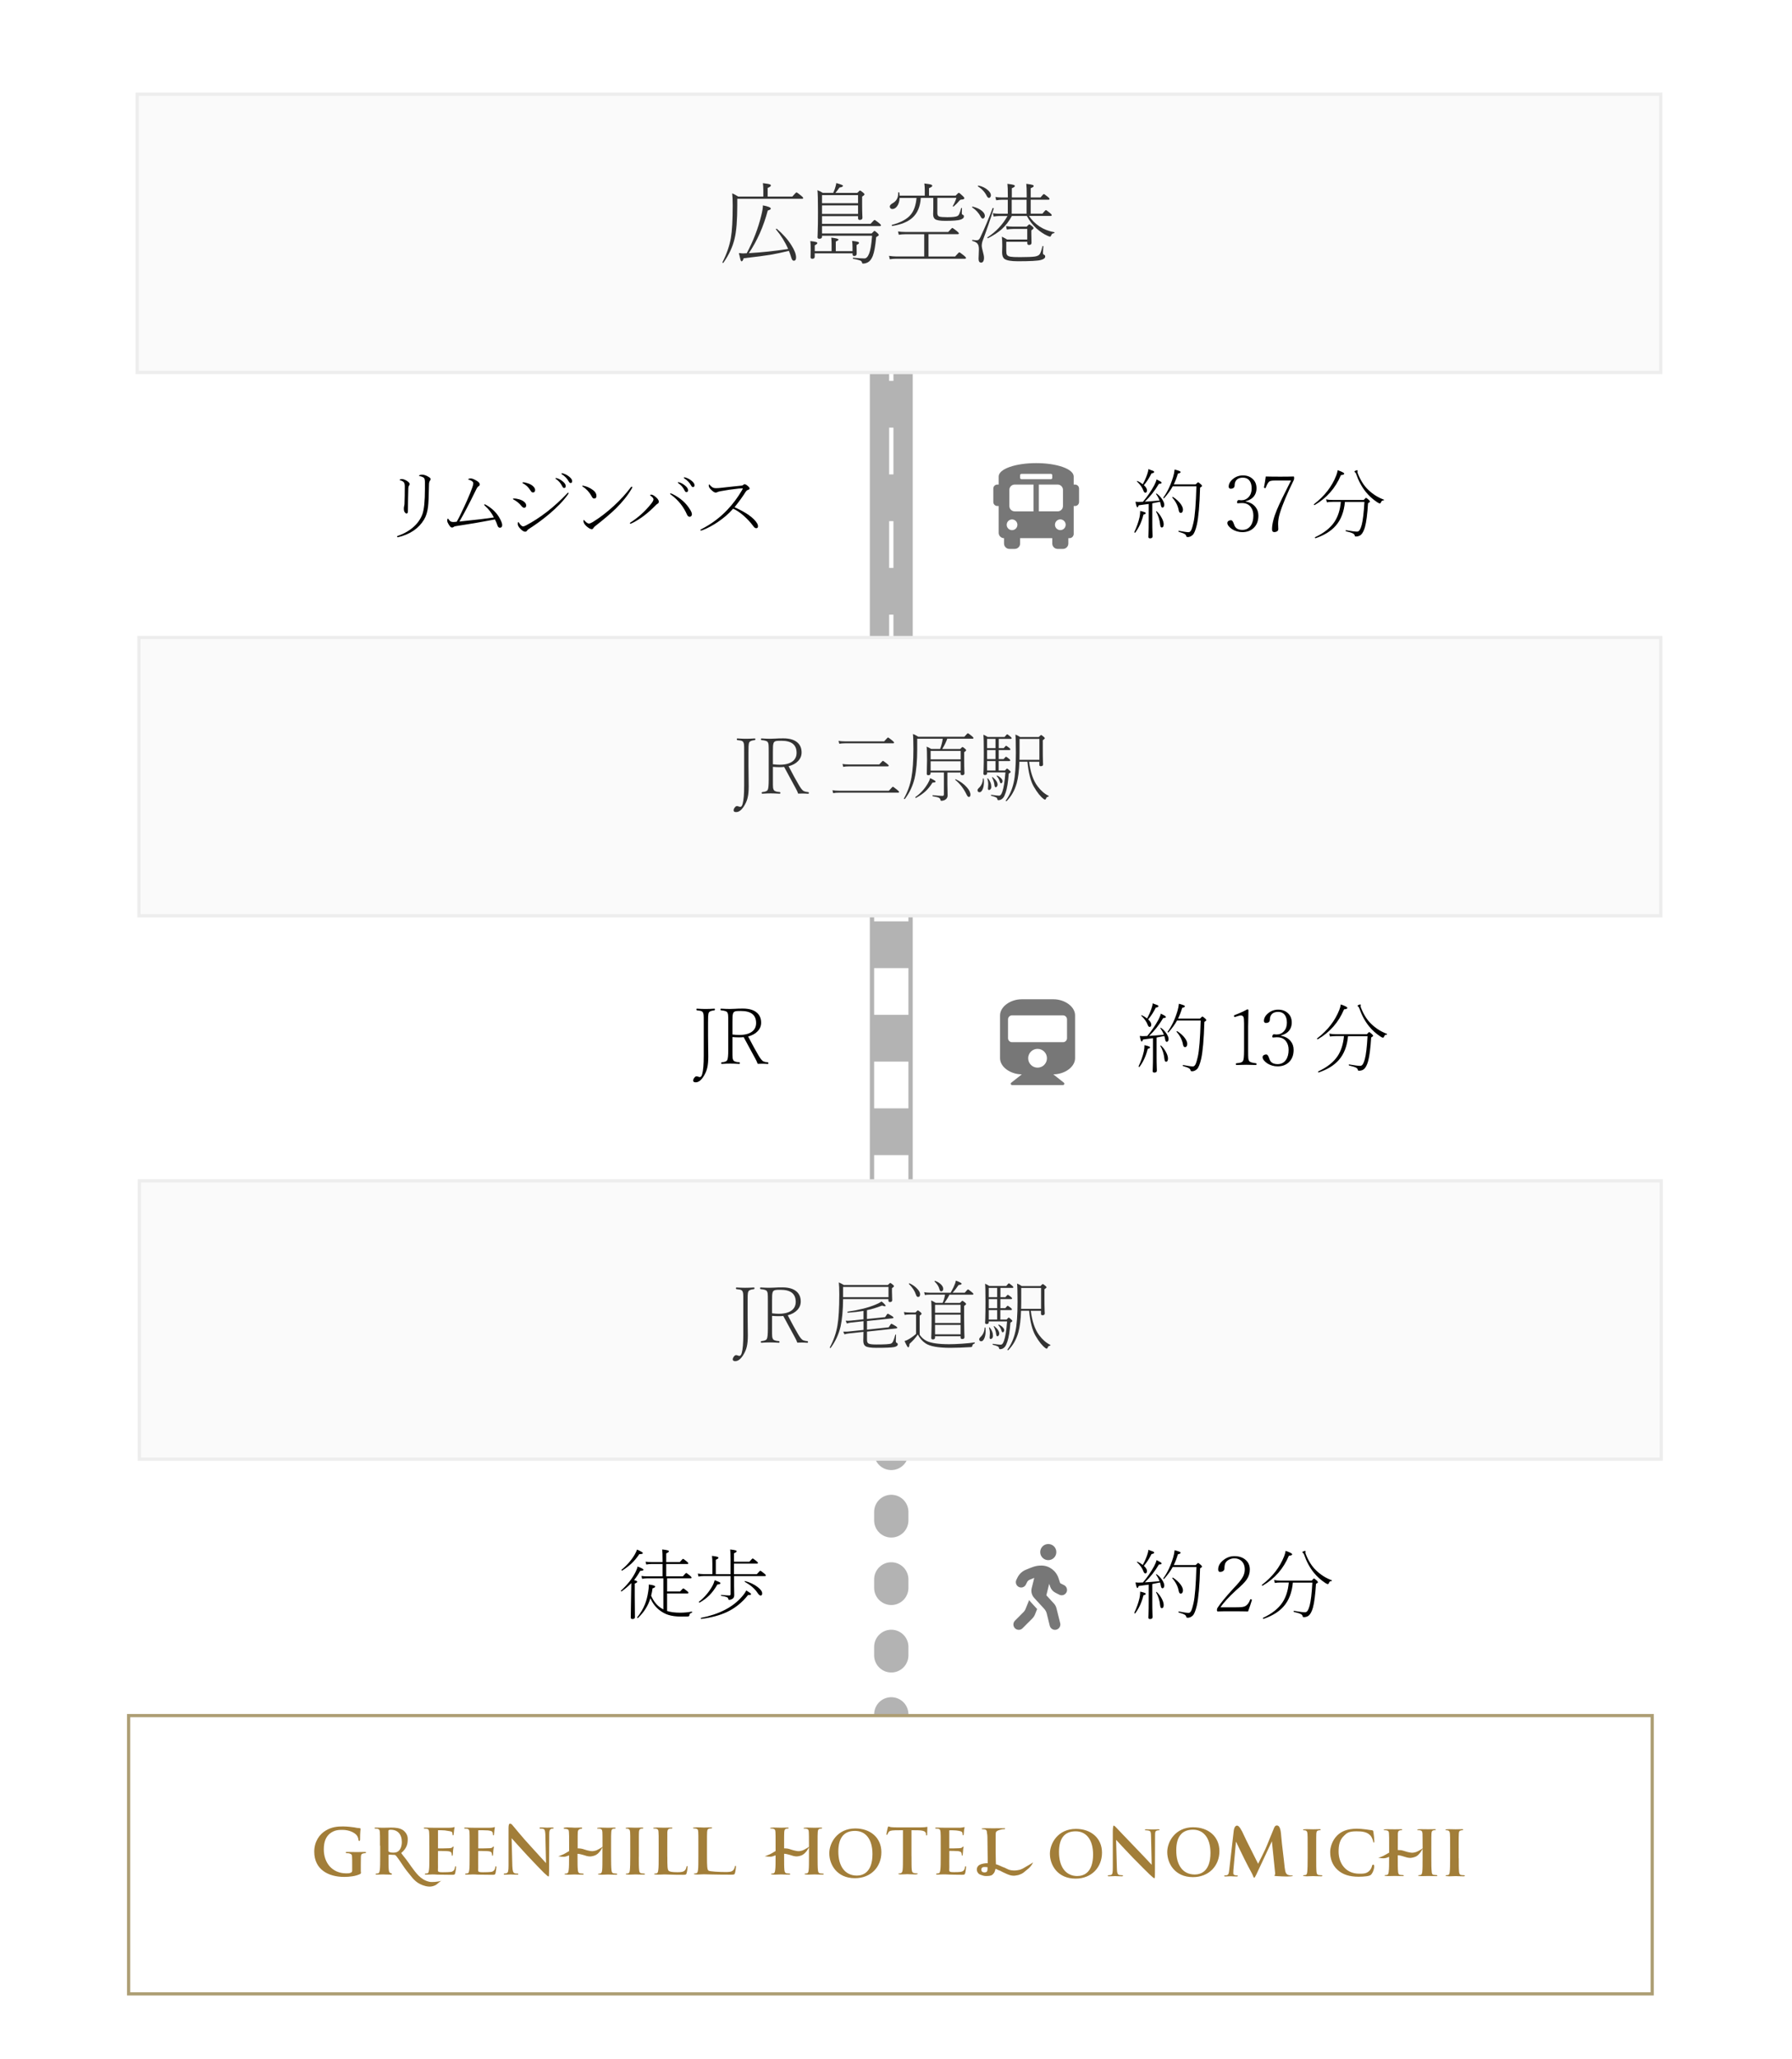 <?xml version="1.0" encoding="UTF-8"?>
<svg id="_レイヤー_5" data-name="レイヤー 5" xmlns="http://www.w3.org/2000/svg" xmlns:xlink="http://www.w3.org/1999/xlink" viewBox="0 0 418 480">
  <defs>
    <style>
      .cls-1, .cls-2, .cls-3, .cls-4, .cls-5, .cls-6, .cls-7, .cls-8 {
        fill: none;
      }

      .cls-1, .cls-3, .cls-4, .cls-5 {
        stroke-width: 8px;
      }

      .cls-1, .cls-4 {
        stroke-linecap: round;
        stroke-linejoin: round;
      }

      .cls-1, .cls-4, .cls-8 {
        stroke: #b3b3b3;
      }

      .cls-2, .cls-3, .cls-9, .cls-5, .cls-6, .cls-10, .cls-8, .cls-11, .cls-12 {
        stroke-miterlimit: 10;
      }

      .cls-2, .cls-3, .cls-5, .cls-6 {
        stroke: #fff;
      }

      .cls-13 {
        fill: #777;
      }

      .cls-14 {
        fill: #333;
      }

      .cls-4 {
        stroke-dasharray: 0 0 1.97 13.76;
      }

      .cls-9 {
        filter: url(#drop-shadow-2);
      }

      .cls-9, .cls-10, .cls-11, .cls-12 {
        stroke-width: .75px;
      }

      .cls-9, .cls-11, .cls-12 {
        fill: #fafafa;
        stroke: #ededed;
      }

      .cls-5, .cls-6 {
        stroke-dasharray: 0 0 10.9 10.9;
      }

      .cls-10 {
        fill: #fff;
        stroke: #ad9e74;
      }

      .cls-15 {
        fill: #a27e39;
      }

      .cls-8 {
        stroke-width: 10px;
      }

      .cls-11 {
        filter: url(#drop-shadow-3);
      }

      .cls-12 {
        filter: url(#drop-shadow-1);
      }
    </style>
    <filter id="drop-shadow-1" filterUnits="userSpaceOnUse">
      <feOffset dx="2" dy="2"/>
      <feGaussianBlur result="blur" stdDeviation="3"/>
      <feFlood flood-color="#000" flood-opacity=".1"/>
      <feComposite in2="blur" operator="in"/>
      <feComposite in="SourceGraphic"/>
    </filter>
    <filter id="drop-shadow-2" filterUnits="userSpaceOnUse">
      <feOffset dx="2" dy="2"/>
      <feGaussianBlur result="blur-2" stdDeviation="3"/>
      <feFlood flood-color="#000" flood-opacity=".1"/>
      <feComposite in2="blur-2" operator="in"/>
      <feComposite in="SourceGraphic"/>
    </filter>
    <filter id="drop-shadow-3" filterUnits="userSpaceOnUse">
      <feOffset dx="2" dy="2"/>
      <feGaussianBlur result="blur-3" stdDeviation="3"/>
      <feFlood flood-color="#000" flood-opacity=".1"/>
      <feComposite in2="blur-3" operator="in"/>
      <feComposite in="SourceGraphic"/>
    </filter>
  </defs>
  <g>
    <path class="cls-13" d="m240.07,373.03c.34.46-.31-.26,1.85,2.1l-.53,1.32c-.13.32-.32.6-.55.84l-2.32,2.32c-.49.49-1.28.49-1.77,0s-.49-1.28,0-1.77l1.95-1.96c.24-.24.43-.52.55-.84l.81-2.01Zm8.69-1.8c-.31.62-1.05.87-1.66.56l-.91-.46c-.59-.3-1.03-.82-1.24-1.45l-.21-.64-.67,2.68,1.78,1.94c.28.3.48.68.58,1.08l.87,3.48c.17.67-.24,1.35-.91,1.52s-1.35-.24-1.52-.91l-.71-2.86c-.1-.4-.3-.77-.58-1.08l-2.34-2.55c-.57-.62-.79-1.48-.58-2.3l.59-2.37-1.05.42c-.28.11-.51.33-.64.6l-.26.53c-.31.62-1.05.87-1.66.56-.61-.31-.86-1.06-.55-1.68l.26-.53c.41-.82,1.1-1.46,1.94-1.8,1.46-.59,2.24-.99,3.64-.98,1.82,0,3.42,1.22,3.99,2.96l.38,1.15.91.46c.61.31.86,1.07.56,1.68Zm-6.12-9.38c0-1.04.84-1.88,1.88-1.88s1.88.84,1.88,1.88-.84,1.88-1.88,1.88-1.88-.84-1.88-1.88Z"/>
    <path class="cls-13" d="m250.77,246.72c0,2.02-2.41,3.75-5.08,3.75l2.46,1.94c.23.18.1.56-.19.56h-11.88c-.3,0-.43-.37-.19-.56l2.46-1.94c-2.66,0-5.08-1.72-5.08-3.75v-10c0-2.07,2.5-3.75,5-3.75h7.5c2.54,0,5,1.68,5,3.75v10Zm-1.88-9.06c0-.52-.42-.94-.94-.94h-11.88c-.52,0-.94.42-.94.94v4.38c0,.52.42.94.94.94h11.88c.52,0,.94-.42.94-.94v-4.38Zm-9.06,9.06c0,1.21.98,2.19,2.19,2.19s2.19-.98,2.19-2.19-.98-2.19-2.19-2.19-2.19.98-2.19,2.19Z"/>
    <path class="cls-13" d="m251.7,113.91v3.12c0,.52-.42.94-.94.94h-.31v6.5c0,.5-.38,1-1,1h-.25v1.25c0,.69-.56,1.25-1.25,1.25h-1.25c-.69,0-1.25-.56-1.25-1.25v-1.25h-7.5v1.25c0,.69-.56,1.25-1.25,1.25h-1.25c-.69,0-1.25-.56-1.25-1.25v-1.25c-.69,0-1.25-.56-1.25-1.25v-6.25h-.31c-.52,0-.94-.42-.94-.94v-3.12c0-.52.42-.94.94-.94h.31v-1.88c0-1.75,3.88-3.12,8.75-3.12s8.75,1.38,8.75,3.12v1.88h.31c.52,0,.94.42.94.94Zm-14.38,8.44c0-.69-.56-1.25-1.25-1.25s-1.25.56-1.25,1.25.56,1.25,1.25,1.25,1.25-.56,1.25-1.25Zm3.75-9.38h-4.38c-.69,0-1.25.56-1.25,1.25v3.75c0,.69.56,1.25,1.25,1.25h4.38v-6.25Zm-3.12-1.56c0,.17.14.31.31.31h6.88c.17,0,.31-.14.31-.31v-.62c0-.17-.14-.31-.31-.31h-6.88c-.17,0-.31.14-.31.31v.62Zm8.75,7.81c.69,0,1.25-.56,1.25-1.25v-3.75c0-.69-.56-1.25-1.25-1.25h-4.38v6.25h4.38Zm1.88,3.12c0-.69-.56-1.25-1.25-1.25s-1.25.56-1.25,1.25.56,1.25,1.25,1.25,1.25-.56,1.25-1.25Z"/>
    <g>
      <line class="cls-8" x1="207.9" y1="187" x2="207.9" y2="297.12"/>
      <g>
        <line class="cls-3" x1="207.9" y1="187" x2="207.9" y2="193"/>
        <line class="cls-5" x1="207.9" y1="203.9" x2="207.9" y2="285.67"/>
        <line class="cls-3" x1="207.9" y1="291.12" x2="207.9" y2="297.12"/>
      </g>
    </g>
    <g>
      <line class="cls-8" x1="207.9" y1="61" x2="207.9" y2="171.12"/>
      <g>
        <line class="cls-2" x1="207.9" y1="61" x2="207.9" y2="67"/>
        <line class="cls-6" x1="207.9" y1="77.9" x2="207.9" y2="159.67"/>
        <line class="cls-2" x1="207.9" y1="165.12" x2="207.9" y2="171.12"/>
      </g>
    </g>
    <g>
      <line class="cls-1" x1="207.9" y1="322" x2="207.9" y2="323"/>
      <line class="cls-4" x1="207.9" y1="336.76" x2="207.9" y2="424.24"/>
      <line class="cls-1" x1="207.9" y1="431.12" x2="207.9" y2="432.12"/>
    </g>
    <rect class="cls-12" x="30" y="19.97" width="355.39" height="64.88"/>
    <g>
      <path class="cls-14" d="m178.05,45.83v-1.51c0-.6-.03-1.14-.1-1.62.83.1,1.36.18,1.59.27.18.06.28.15.28.28,0,.16-.25.36-.76.57v2.01h5.75c.57-.66.9-.98.98-.98s.45.26,1.1.78c.31.25.46.43.46.54,0,.12-.1.18-.3.18h-15.07v1.49c0,3.49-.21,6.08-.62,7.77-.44,1.91-1.32,3.8-2.62,5.65-.01.02-.03.03-.06.03-.12,0-.17-.04-.17-.13,0,0,0-.01.01-.02,1-1.96,1.65-3.86,1.97-5.71.28-1.62.42-4.16.42-7.61,0-1.16-.04-2.07-.12-2.75.49.21.95.46,1.4.76h5.87Zm5.96,12.66c-1.65.4-3.11.71-4.39.92s-3.33.48-6.15.8c-.16.48-.32.72-.48.72-.09,0-.17-.11-.25-.32-.08-.26-.21-.8-.39-1.61.44.05.73.08.87.08h.16c.15,0,.42-.01.8-.04,1.52-2.83,2.65-5.76,3.39-8.78.27-1.09.4-1.89.38-2.38,1.23.23,1.85.49,1.85.76,0,.16-.24.31-.71.44-1,3.75-2.47,7.06-4.41,9.94,2.91-.16,5.96-.49,9.16-.97-.68-1.59-1.63-3.12-2.84-4.57,0,0-.01-.02-.01-.03,0-.04.02-.07.06-.1.04-.02.07-.04.09-.04.01,0,.03,0,.04.02,1.4,1.18,2.54,2.45,3.4,3.81.74,1.16,1.11,2.12,1.11,2.88,0,.51-.17.76-.52.76-.17,0-.3-.08-.4-.25-.1-.15-.2-.43-.32-.85-.12-.4-.27-.8-.44-1.2Z"/>
      <path class="cls-14" d="m194.93,58.55h3.93v-.84c0-.55-.03-1.06-.09-1.55.71.08,1.17.16,1.37.24.16.05.24.14.24.25,0,.12-.19.27-.57.46v.54l.02,1.45c0,.39-.19.58-.57.58-.26,0-.39-.13-.39-.4v-.21h-8.83v.78c0,.32-.19.48-.58.48-.26,0-.39-.13-.39-.4l.04-1.76c0-.81-.03-1.47-.09-1.97.72.08,1.18.16,1.39.24.16.05.24.14.24.25,0,.13-.2.3-.6.5v1.36h3.93v-1.66c0-.52-.03-1.02-.08-1.49,1.13.13,1.69.28,1.69.46,0,.12-.21.28-.64.46v2.23Zm-3.19-3.58v.21c0,.33-.21.49-.63.49-.28,0-.42-.13-.42-.38,0-.05,0-.17.02-.36,0-.24.01-.44.02-.62.05-1.28.07-2.88.07-4.82,0-2.79-.04-4.5-.13-5.15.44.16.86.37,1.26.63h2.43c.26-.6.44-1.08.53-1.45.11-.39.17-.67.18-.84,1.04.28,1.56.49,1.56.63,0,.19-.27.33-.82.42-.36.51-.67.92-.94,1.24h5.1c.36-.38.58-.56.65-.56s.31.17.72.5c.2.16.3.3.3.4,0,.12-.18.3-.54.52v1.62c0,1.19.02,2.13.05,2.82,0,.06,0,.18.02.35v.15c0,.33-.21.5-.63.5-.26,0-.39-.13-.39-.4v-.48h-8.41v1.8h11.32c.55-.62.86-.92.94-.92s.43.25,1.06.74c.29.23.43.41.43.52,0,.12-.1.18-.29.18h-13.46v1.72h11.58c.38-.4.6-.6.67-.6s.3.17.7.52c.2.2.3.35.3.44s-.21.26-.62.5c-.18,2.04-.44,3.49-.78,4.37-.31.75-.68,1.23-1.11,1.47-.38.21-.77.32-1.16.32-.14,0-.23-.08-.25-.24-.03-.21-.17-.37-.44-.48-.29-.12-.83-.25-1.62-.39-.05-.01-.07-.06-.07-.14,0-.08.02-.11.07-.11,1.21.11,2.08.16,2.62.16.44,0,.81-.39,1.11-1.16.31-.76.53-2.14.68-4.13h-11.68Zm0-7.6h8.41v-1.88h-8.41v1.88Zm8.41.52h-8.41v1.98h8.41v-1.98Z"/>
      <path class="cls-14" d="m215.58,59.81v-5.2h-4.45c-.53,0-1.02.04-1.48.12l-.18-.77c.52.08,1.07.12,1.66.12h10.05c.56-.63.88-.94.96-.94s.43.25,1.06.74c.31.25.46.43.46.54,0,.12-.1.18-.3.18h-6.78v5.2h6.21c.57-.66.9-.98.98-.98s.44.25,1.08.76c.32.26.48.44.48.55,0,.13-.1.19-.3.19h-15.96c-.55,0-1.06.04-1.52.12l-.18-.79c.63.1,1.2.14,1.7.14h6.49Zm-5.75-14.2h5.88v-1.32c0-.45-.03-.96-.1-1.52.81.1,1.34.18,1.57.27.18.06.28.15.28.28,0,.16-.25.35-.76.55v1.74h6.21c.41-.44.66-.66.74-.66.1,0,.4.25.92.74.25.24.38.41.38.52,0,.19-.24.3-.72.32-.16,0-.32.1-.48.29-.35.44-.79.89-1.31,1.32-.01.01-.03.02-.05.02-.1,0-.14-.04-.14-.12v-.02c.33-.54.61-1.17.84-1.89h-4.45v3.55c0,.44.15.71.46.81.29.1.92.15,1.89.15,1.2,0,1.97-.09,2.31-.26.2-.1.35-.27.46-.51.12-.24.26-.69.44-1.35,0-.03.03-.04.07-.04.08,0,.12.03.12.09-.03.52-.04.9-.04,1.15,0,.19.09.32.27.38.14.03.22.16.22.38,0,.31-.27.55-.8.73-.55.18-1.73.28-3.55.28-1.19,0-1.97-.13-2.35-.38-.32-.22-.48-.62-.48-1.19l.04-1.32v-2.46h-2.92c-.12,2.04-.78,3.59-1.98,4.65-1.06.94-2.61,1.57-4.66,1.89-.09.02-.13-.04-.13-.17,0-.05.01-.08.04-.08,2.09-.56,3.56-1.36,4.41-2.41.74-.91,1.18-2.2,1.33-3.87h-3.95c-.03.84-.25,1.51-.64,2-.31.39-.66.58-1.05.58-.18,0-.33-.06-.45-.19-.1-.11-.15-.24-.15-.39,0-.26.22-.51.65-.76.88-.49,1.31-1.25,1.31-2.31,0-.05,0-.1-.01-.15,0-.07.05-.1.14-.1.08,0,.12.03.13.08.04.25.06.49.06.72Z"/>
      <path class="cls-14" d="m229.27,50.96c-.2,0-.36-.13-.48-.38-.48-.92-1.15-1.66-2.02-2.23-.01,0-.02-.02-.02-.04,0-.12.05-.17.14-.14.9.22,1.62.55,2.16,1,.45.38.68.77.68,1.16,0,.18-.05.33-.16.46-.09.11-.19.16-.3.16Zm-.47,10.25c-.36,0-.54-.31-.54-.92,0-.16.01-.47.04-.93.03-.49.04-.91.04-1.24,0-.62-.12-1.06-.36-1.34-.22-.26-.6-.46-1.15-.6-.04-.01-.06-.05-.06-.11,0-.11.03-.16.1-.14.31.06.59.09.86.09.24,0,.42-.04.54-.13.14-.1.27-.28.4-.56,1.05-2.23,2.01-4.49,2.86-6.78.01-.04.04-.06.09-.06.03,0,.05,0,.07.01.08.02.11.06.11.11v.02c-.83,2.65-1.7,5.14-2.58,7.48-.14.38-.22.8-.22,1.26,0,.21.09.63.26,1.27.18.66.27,1.13.27,1.42,0,.79-.25,1.18-.74,1.18Zm1.86-15.08c-.18,0-.36-.17-.52-.5-.43-.86-1.1-1.59-2.02-2.18-.01,0-.02-.02-.02-.04,0-.12.05-.17.14-.14.83.16,1.55.5,2.15,1.02.5.43.75.84.75,1.23,0,.18-.05.33-.15.46-.1.11-.21.16-.33.16Zm8.82,4.22h-3.45c-.68,1.26-1.49,2.3-2.43,3.14-.82.72-1.87,1.4-3.14,2.04,0,0-.02.01-.03.01-.08,0-.12-.05-.12-.15,0-.03.01-.05.03-.06,1.99-1.3,3.54-2.96,4.67-4.97h-1.92c-.31,0-.76.04-1.32.12l-.18-.77c.49.08.99.12,1.51.12h1.98v-3.26h-1.43c-.29,0-.72.04-1.28.12l-.19-.77c.47.08.96.12,1.48.12h1.43v-.42c0-1.31-.03-2.24-.1-2.77.76.1,1.25.18,1.47.26.17.06.26.15.26.27,0,.15-.23.32-.7.5v2.16h3.47v-.42c0-1.31-.03-2.24-.1-2.77.76.1,1.25.18,1.47.26.17.06.26.15.26.27,0,.15-.23.32-.7.5v2.16h2.29c.43-.53.69-.8.78-.8.08,0,.4.23.96.68.24.19.36.35.36.46,0,.12-.09.18-.28.18h-4.11v3.26h2.73c.46-.56.73-.84.82-.84.08,0,.41.23.98.7.25.21.38.37.38.48,0,.12-.09.18-.27.18h-5.04c.62.96,1.46,1.8,2.52,2.5.97.62,2.1,1.06,3.38,1.3.04,0,.06.03.06.08,0,.08-.03.13-.1.14-.21.03-.36.08-.45.15-.09.08-.18.23-.27.44-.04.14-.13.21-.27.21-.08,0-.28-.07-.59-.21-.8-.35-1.64-.91-2.52-1.68-.88-.79-1.63-1.77-2.27-2.94Zm.14,5.51v-2.49h-3.15c-.55,0-1.09.05-1.62.14l-.18-.79c.57.08,1.17.12,1.8.12h3c.35-.36.56-.54.63-.54s.29.15.67.46c.21.18.32.32.32.42,0,.12-.17.3-.52.52v.78l.04,2.13c0,.33-.19.5-.58.5-.27,0-.4-.13-.4-.4v-.34h-4.91v2.08c0,.47.05.79.16.96.13.22.42.37.86.44.4.07,1.12.1,2.14.1,1.72,0,2.89-.05,3.5-.14.48-.08.83-.23,1.05-.44.25-.25.49-.9.73-1.96.01-.04.05-.06.12-.06.06,0,.09.02.09.06,0,.16-.03.46-.06.91-.02.32-.03.52-.03.59,0,.29.09.45.26.49.17.05.26.19.26.41,0,.36-.33.62-1,.8-.66.2-2.46.3-5.38.3-1.6,0-2.64-.19-3.13-.56-.36-.28-.54-.79-.54-1.52l.04-1.47c0-.88-.03-1.61-.1-2.18.54.26.94.48,1.21.66h4.75Zm-3.63-6.03h3.47v-3.26h-3.47v3.26Z"/>
    </g>
    <rect class="cls-10" x="30" y="399.97" width="355.39" height="64.88"/>
    <rect class="cls-9" x="30.4" y="146.63" width="355" height="64.88"/>
    <g>
      <path class="cls-14" d="m176.06,172.55c-.71.08-1.13.24-1.27.5-.11.19-.17.5-.18.94-.01.19-.02.65-.02,1.39v3.02l.05,4.97c0,1.03-.08,1.87-.23,2.53-.13.59-.35,1.15-.66,1.7-.64,1.15-1.32,1.73-2.03,1.73-.4,0-.6-.13-.6-.4,0-.21.09-.43.27-.67.16-.22.33-.33.5-.33.15,0,.29.03.41.09.18.06.31.09.38.09.23,0,.42-.23.54-.7.24-.83.36-2.25.36-4.26v-7.76c0-1,0-1.59-.03-1.77-.02-.23-.08-.43-.18-.62-.09-.16-.29-.28-.61-.35-.12-.02-.38-.06-.76-.1-.09-.02-.14-.08-.14-.2,0-.13.05-.19.14-.19.83.05,1.49.07,2,.07.6,0,1.28-.02,2.04-.07.11,0,.16.06.16.19,0,.12-.05.18-.16.2Z"/>
      <path class="cls-14" d="m180.29,178.76v2.97c0,1.03,0,1.66.03,1.87.02.22.08.41.18.58.14.27.6.43,1.37.48.11.01.16.08.16.2s-.06.18-.18.18c-.93-.05-1.62-.07-2.06-.07-.54,0-1.19.02-1.95.07-.12,0-.18-.06-.18-.18s.06-.18.18-.2c.69-.07,1.09-.23,1.22-.48.17-.29.25-1.1.25-2.45v-6.37c0-.96-.01-1.54-.04-1.75-.02-.22-.08-.41-.18-.58-.14-.25-.62-.41-1.44-.48-.11-.02-.16-.08-.16-.2,0-.13.05-.19.16-.19.83.05,1.51.07,2.04.07.12,0,.52-.01,1.2-.04.53-.04,1.15-.05,1.85-.05,1.52,0,2.65.36,3.38,1.07.57.56.86,1.3.86,2.21,0,.77-.27,1.44-.82,2.01-.53.56-1.26.96-2.21,1.21.98,1.89,1.78,3.35,2.39,4.37.4.69.74,1.14,1.03,1.35.21.15.58.25,1.13.31.12.02.18.08.18.2s-.06.18-.18.18c-.54-.04-.97-.05-1.28-.05-.46,0-.81,0-1.04.02-.12-.38-.35-.85-.67-1.42-.35-.61-.81-1.47-1.4-2.58-.55-1.04-.95-1.78-1.2-2.22-.38.04-.75.05-1.1.05-.45,0-.96-.02-1.55-.07Zm0-.58c.59.08,1.11.11,1.56.11,1.44,0,2.5-.31,3.18-.92.52-.47.78-1.1.78-1.86,0-1.88-1.18-2.81-3.53-2.81-.56,0-.93.01-1.09.04-.3.04-.51.14-.63.29-.13.16-.22.49-.25.98-.01.22-.02.67-.02,1.35v2.82Z"/>
      <path class="cls-14" d="m194.34,184.91l-.16-.68c.39.08.91.12,1.55.12h11.61c.55-.62.86-.93.93-.93s.4.23.98.7c.31.25.47.42.47.52,0,.11-.08.16-.23.16h-13.75c-.59,0-1.05.04-1.39.11Zm1.44-11.52l-.19-.66c.43.07.94.11,1.51.11h9.14c.53-.6.83-.91.9-.91s.39.23.96.69c.3.24.45.41.45.51,0,.11-.08.16-.25.16h-11.18c-.53,0-.97.04-1.34.11Zm.91,5.38l-.17-.66c.34.07.83.11,1.48.11h7.09c.5-.56.79-.84.86-.84s.38.22.92.65c.29.22.43.38.43.48,0,.11-.08.16-.25.16h-9.05c-.53,0-.96.04-1.31.11Z"/>
      <path class="cls-14" d="m220.95,172.24c-.26.74-.65,1.54-1.17,2.38h4.19c.31-.32.5-.48.55-.48s.25.14.59.43c.17.14.25.25.25.34,0,.11-.15.25-.45.45v1.65c0,1.16.01,2.08.04,2.77,0,.1.01.22.02.36,0,.08,0,.13,0,.15,0,.29-.18.43-.54.43-.24,0-.36-.11-.36-.34v-.27h-3.08v2.73l.05,2.64c0,.47-.24.82-.72,1.06-.29.11-.53.16-.71.16-.14,0-.23-.08-.25-.25-.03-.21-.16-.36-.38-.47-.25-.12-.72-.23-1.4-.35-.05-.01-.07-.06-.07-.13,0-.07.02-.11.07-.11,1.07.11,1.83.16,2.26.16.22,0,.33-.11.33-.33v-5.12h-3.11v.2c0,.29-.18.43-.54.43-.23,0-.34-.11-.34-.34l.06-3.23c0-1.51-.03-2.54-.1-3.09.38.15.74.33,1.06.54h2.09c.3-.8.51-1.6.62-2.38h-5.96v2.38c0,2.78-.2,5.05-.6,6.81-.42,1.78-1.17,3.4-2.28,4.85-.02.02-.04.03-.07.03-.09,0-.14-.04-.14-.12,0-.01,0-.02,0-.04.85-1.51,1.43-3.14,1.75-4.9.3-1.66.45-3.87.45-6.64,0-1.72-.04-2.88-.11-3.48.46.18.88.39,1.25.65h10.74c.48-.55.76-.83.83-.83.06,0,.36.22.9.65.26.21.4.37.4.47,0,.11-.08.16-.24.16h-5.92Zm-7.28,13.79s-.01,0-.03,0c-.09,0-.14-.05-.14-.16,0-.02,0-.04.03-.05,1.2-.84,2.17-1.92,2.92-3.22.25-.42.42-.81.52-1.19.84.4,1.27.66,1.27.79,0,.17-.24.25-.72.25-.54.85-1.1,1.54-1.67,2.06-.55.5-1.27,1-2.17,1.5Zm3.41-9h7.01v-1.96h-7.01v1.96Zm7.01.45h-7.01v2.18h7.01v-2.18Zm1.89,8.32c-.18,0-.35-.2-.54-.6-.66-1.37-1.53-2.49-2.61-3.38-.01,0-.02-.02-.02-.04,0-.04.01-.07.04-.09s.06-.03.08-.02c1.07.5,1.94,1.13,2.6,1.89.56.63.83,1.2.83,1.71,0,.36-.13.54-.4.54Z"/>
      <path class="cls-14" d="m228.5,184.7c-.32,0-.48-.16-.48-.48,0-.15.08-.3.25-.46.64-.58.98-1.32,1.01-2.23,0-.04.03-.05.09-.05s.09.02.09.05c.04.27.05.54.05.81,0,.74-.12,1.34-.36,1.8-.19.38-.41.56-.65.56Zm1.75-4.61v.18c0,.28-.17.42-.52.42-.23,0-.34-.11-.34-.34,0,0,.01-.28.04-.83.04-1.11.05-2.45.05-4,0-2.29-.03-3.7-.09-4.23.38.16.71.33.98.52h3.96c.33-.41.54-.62.61-.62s.35.21.84.62c.13.11.2.2.2.29,0,.11-.08.16-.24.16h-2.77v2.16h1.15c.32-.38.52-.56.58-.56.05,0,.32.19.79.56.13.11.19.2.19.29,0,.11-.08.16-.23.16h-2.49v2.11h1.13c.32-.38.52-.56.58-.56.05,0,.32.19.79.56.13.11.19.2.19.29,0,.11-.08.16-.23.16h-2.47v2.21h1.46c.28-.31.44-.47.5-.47s.25.15.57.45c.18.15.27.27.27.36,0,.08-.15.2-.45.38-.15,2-.39,3.48-.72,4.43-.19.58-.38.98-.57,1.2-.32.38-.7.56-1.13.56-.14,0-.22-.08-.24-.25s-.12-.3-.3-.4c-.2-.11-.58-.24-1.13-.38-.05-.01-.07-.05-.07-.12,0-.08.02-.11.07-.1.91.13,1.51.2,1.81.2.18,0,.33-.08.46-.25.11-.14.23-.39.35-.75.3-.86.53-2.33.69-4.43h-4.3Zm0-5.67h1.96v-2.16h-1.96v2.16Zm0,.45v2.11h1.96v-2.11h-1.96Zm0,2.56v2.21h1.96v-2.21h-1.96Zm.47,6.75c-.18,0-.27-.11-.27-.33l.06-1.01c0-.44-.07-.88-.2-1.31v-.02s.02-.05.06-.06c.04,0,.06,0,.09.03.52.61.77,1.28.77,2.01,0,.19-.06.35-.18.5-.11.12-.22.18-.33.18Zm1.55-.64c-.16,0-.25-.15-.29-.45-.06-.6-.25-1.21-.57-1.82,0-.01,0-.02,0-.03,0-.05.03-.07.09-.07.03,0,.05,0,.06.02.76.63,1.13,1.21,1.13,1.73,0,.16-.04.3-.13.43s-.18.19-.29.19Zm1.25-.91c-.12,0-.23-.14-.31-.41-.13-.47-.37-.9-.72-1.28-.01-.01-.02-.02-.02-.04,0-.05.03-.08.09-.08.01,0,.02,0,.04,0,.35.15.65.36.91.63.23.24.34.46.34.65,0,.14-.03.26-.1.36s-.14.15-.23.15Zm4.26-5.04c-.06,2.04-.27,3.71-.62,5-.46,1.66-1.24,3.05-2.36,4.18-.01.01-.03.02-.05.02-.11,0-.16-.04-.16-.12,0-.02,0-.03.02-.04.87-1.18,1.49-2.59,1.85-4.23.33-1.47.5-3.76.5-6.88,0-2.28-.04-3.7-.11-4.27.35.13.72.32,1.1.58h4.35c.31-.32.5-.48.55-.48s.26.14.61.43c.17.14.25.25.25.34,0,.09-.16.24-.47.45v1.96c0,1.28.01,2.3.04,3.08.02.38.03.58.03.59,0,.29-.18.43-.54.43-.23,0-.34-.11-.34-.34v-.69h-2.38c.32,2.48.97,4.39,1.97,5.7.77,1.03,1.63,1.78,2.58,2.24.03,0,.04.03.04.06,0,.08-.04.12-.11.13-.17.03-.29.08-.36.14-.07.07-.14.2-.21.39-.05.11-.12.16-.22.16-.06,0-.16-.05-.29-.14-.72-.53-1.49-1.48-2.3-2.87-.74-1.28-1.24-3.22-1.49-5.82h-1.89Zm.02-.45h4.65v-4.87h-4.63v3.26c0,.75,0,1.29-.02,1.61Z"/>
    </g>
    <rect class="cls-11" x="30.5" y="273.3" width="355" height="64.88"/>
    <g>
      <path class="cls-14" d="m175.86,300.55c-.71.08-1.13.24-1.27.5-.11.19-.17.5-.18.94-.01.19-.02.65-.02,1.39v3.02l.05,4.97c0,1.03-.08,1.87-.23,2.53-.13.59-.35,1.15-.66,1.7-.64,1.15-1.32,1.73-2.03,1.73-.4,0-.6-.13-.6-.4,0-.21.09-.43.27-.67.16-.22.33-.33.5-.33.15,0,.29.03.41.09.18.06.31.09.38.09.23,0,.42-.23.54-.7.24-.83.36-2.25.36-4.26v-7.76c0-1,0-1.59-.03-1.77-.02-.23-.08-.43-.18-.62-.09-.16-.29-.28-.61-.35-.12-.02-.38-.06-.76-.1-.09-.02-.14-.08-.14-.2,0-.13.05-.19.14-.19.83.05,1.49.07,2,.07.6,0,1.28-.02,2.04-.07.11,0,.16.06.16.19,0,.12-.05.18-.16.2Z"/>
      <path class="cls-14" d="m180.09,306.76v2.97c0,1.03,0,1.66.03,1.87.02.22.08.41.18.58.14.27.6.43,1.37.48.11.01.16.08.16.2s-.06.18-.18.18c-.93-.05-1.62-.07-2.06-.07-.54,0-1.19.02-1.95.07-.12,0-.18-.06-.18-.18s.06-.18.18-.2c.69-.07,1.09-.23,1.22-.48.17-.29.25-1.1.25-2.45v-6.37c0-.96-.01-1.54-.04-1.75-.02-.22-.08-.41-.18-.58-.14-.25-.62-.41-1.44-.48-.11-.02-.16-.08-.16-.2,0-.13.05-.19.16-.19.83.05,1.51.07,2.04.07.12,0,.52-.01,1.2-.04.53-.04,1.15-.05,1.85-.05,1.52,0,2.65.36,3.38,1.07.57.56.86,1.3.86,2.21,0,.77-.27,1.44-.82,2.01-.53.56-1.26.96-2.21,1.21.98,1.89,1.78,3.35,2.39,4.37.4.69.74,1.14,1.03,1.35.21.15.58.25,1.13.31.12.02.18.08.18.2s-.06.18-.18.18c-.54-.04-.97-.05-1.28-.05-.46,0-.81,0-1.04.02-.12-.38-.35-.85-.67-1.42-.35-.61-.81-1.47-1.4-2.58-.55-1.04-.95-1.78-1.2-2.22-.38.04-.75.05-1.1.05-.45,0-.96-.02-1.55-.07Zm0-.58c.59.08,1.11.11,1.56.11,1.44,0,2.5-.31,3.18-.92.52-.47.78-1.1.78-1.86,0-1.88-1.18-2.81-3.53-2.81-.56,0-.93.01-1.09.04-.3.04-.51.14-.63.29-.13.16-.22.49-.25.98-.01.22-.02.67-.02,1.35v2.82Z"/>
      <path class="cls-14" d="m207.25,302.87h-10.59c-.03,2.58-.22,4.69-.57,6.32-.42,1.84-1.2,3.52-2.32,5.05-.02.02-.04.04-.07.04-.09,0-.14-.04-.14-.12,0-.01,0-.02,0-.04.9-1.66,1.49-3.36,1.78-5.1.29-1.62.43-4.05.43-7.27,0-1.25-.04-2.18-.11-2.77.39.16.77.36,1.16.6h10.28c.32-.32.51-.48.57-.48s.26.14.61.43c.17.14.25.25.25.34,0,.09-.16.24-.47.45v.81l.05,2c0,.29-.18.43-.54.43-.23,0-.34-.12-.34-.36v-.33Zm-10.59-.45h10.59v-2.39h-10.59v2.39Zm4.75,5.19v-1.98c-1.14.19-2.35.33-3.64.41-.06,0-.1-.05-.1-.14,0-.05.02-.08.06-.1,2.62-.38,4.8-.93,6.51-1.65.6-.25,1.06-.49,1.39-.72.29.21.53.42.72.64.16.17.24.29.24.35,0,.08-.06.12-.18.12-.13,0-.35-.05-.66-.16-1.25.49-2.43.85-3.52,1.07v2.06l4.23-.43c.33-.54.54-.81.62-.81.06,0,.39.18.97.54.24.15.36.28.36.38,0,.09-.08.15-.23.16l-5.94.63v2.01l5.05-.54c.35-.56.56-.84.63-.84.06,0,.4.18,1.01.55.24.15.36.28.36.38,0,.09-.08.15-.25.17l-6.8.74v1.96c0,.45.14.73.42.85.29.13.89.19,1.79.19,1.95,0,3.08-.07,3.4-.22.2-.09.36-.27.49-.55s.3-.79.52-1.53c0-.02.02-.04.04-.04.08,0,.11.03.11.09-.04.95-.05,1.43-.05,1.44,0,.25.08.4.24.45.14.05.21.16.21.34,0,.29-.28.5-.84.62-.6.12-1.98.18-4.16.18-1.3,0-2.15-.13-2.54-.4-.33-.22-.5-.64-.5-1.26l.04-2.06-3.38.36c-.35.04-.7.11-1.06.21l-.27-.62c.29,0,.48,0,.58,0,.25,0,.48-.01.7-.04l3.44-.36v-2.04l-2.87.31c-.32.04-.66.11-1.02.22l-.27-.65c.24.01.43.02.58.02.19,0,.42-.01.68-.04l2.9-.31Z"/>
      <path class="cls-14" d="m221.68,314.23c-2.84,0-4.78-.35-5.8-1.05-.73-.48-1.32-1.16-1.79-2.05-.5.74-1.15,1.47-1.95,2.19-.03.53-.12.79-.26.79-.09,0-.18-.08-.28-.25-.12-.19-.32-.6-.61-1.21.32-.09.57-.2.76-.31.57-.29,1.22-.74,1.93-1.35v-4.54h-1.25c-.62,0-1.09.04-1.42.11l-.16-.68c.39.08.92.12,1.58.12h1.1c.32-.34.51-.51.57-.51s.26.14.62.43c.17.16.25.28.25.36,0,.12-.15.27-.45.46v4.45c.44.64.98,1.12,1.63,1.44,1.03.5,2.78.76,5.26.76.84,0,1.85-.04,3.03-.12,1.18-.08,2.12-.18,2.84-.3.07-.01.11.03.11.12,0,.05-.02.09-.05.11-.23.11-.37.2-.42.26-.05.06-.09.16-.11.3-.03.19-.14.29-.33.3-1.77.11-3.37.17-4.8.17Zm-7.53-11.85c-.21,0-.38-.18-.5-.55-.27-.85-.82-1.68-1.64-2.49,0-.01,0-.02,0-.04,0-.06.04-.1.11-.1.01,0,.02,0,.04,0,.74.33,1.35.77,1.84,1.32.41.45.62.85.62,1.2,0,.43-.15.65-.44.65Zm9.92,9.15h-5.96v.31c0,.29-.18.43-.53.43-.24,0-.36-.12-.36-.36,0-.06.01-.43.04-1.09.03-1.07.04-2.25.04-3.56,0-2.16-.03-3.51-.1-4.07.38.16.74.35,1.06.56h1.62c.26-.57.45-1.22.56-1.92h-3.52c-.47,0-.87.03-1.19.09l-.16-.66c.33.08.78.12,1.34.12h4.84c.52-.93.86-1.66,1.05-2.18.07-.22.13-.43.17-.64.89.33,1.34.58,1.34.73,0,.16-.24.26-.71.29-.43.64-.89,1.25-1.4,1.8h2.84c.43-.52.68-.77.76-.77.07,0,.36.21.86.62.26.2.39.35.39.45,0,.11-.08.16-.25.16h-5.34c-.24.53-.63,1.17-1.16,1.92h3.62c.32-.33.51-.5.57-.5s.26.14.6.41c.17.14.25.25.25.34,0,.12-.15.27-.45.45v2.58c0,1.11.01,2.25.04,3.4.02.85.04,1.29.04,1.31,0,.29-.18.43-.55.43-.23,0-.35-.12-.35-.36v-.29Zm-4.54-10.46c-.18,0-.32-.18-.41-.54-.15-.6-.52-1.19-1.13-1.77,0-.01,0-.02,0-.04,0-.06.04-.1.11-.1h.03c.62.23,1.11.54,1.46.93.28.32.42.62.42.91,0,.4-.16.6-.47.6Zm-1.42,4.98h5.96v-1.85h-5.96v1.85Zm5.96.45h-5.96v1.94h5.96v-1.94Zm0,2.39h-5.96v2.19h5.96v-2.19Z"/>
      <path class="cls-14" d="m228.89,312.7c-.32,0-.48-.16-.48-.48,0-.15.08-.3.25-.46.64-.58.98-1.32,1.01-2.23,0-.04.03-.05.09-.05s.09.02.09.05c.04.27.05.54.05.81,0,.74-.12,1.34-.36,1.8-.19.38-.41.56-.65.56Zm1.75-4.61v.18c0,.28-.17.42-.52.42-.23,0-.34-.11-.34-.34,0,0,.01-.28.04-.83.04-1.11.05-2.45.05-4,0-2.29-.03-3.7-.09-4.23.38.16.71.33.98.52h3.96c.33-.41.54-.62.61-.62s.35.21.84.62c.13.11.2.2.2.29,0,.11-.08.16-.24.16h-2.77v2.16h1.15c.32-.38.52-.56.58-.56.05,0,.32.19.79.56.13.11.19.2.19.29,0,.11-.08.16-.23.16h-2.49v2.11h1.13c.32-.38.52-.56.58-.56.05,0,.32.19.79.56.13.11.19.2.19.29,0,.11-.08.16-.23.16h-2.47v2.21h1.46c.28-.31.44-.47.5-.47s.25.15.57.45c.18.15.27.27.27.36,0,.08-.15.2-.45.38-.15,2-.39,3.48-.72,4.43-.19.58-.38.98-.57,1.2-.32.38-.7.56-1.13.56-.14,0-.22-.08-.24-.25s-.12-.3-.3-.4c-.2-.11-.58-.24-1.13-.38-.05-.01-.07-.05-.07-.12,0-.08.02-.11.07-.1.91.13,1.51.2,1.81.2.18,0,.33-.08.46-.25.11-.14.23-.39.35-.75.3-.86.53-2.33.69-4.43h-4.3Zm0-5.67h1.96v-2.16h-1.96v2.16Zm0,.45v2.11h1.96v-2.11h-1.96Zm0,2.56v2.21h1.96v-2.21h-1.96Zm.47,6.75c-.18,0-.27-.11-.27-.33l.06-1.01c0-.44-.07-.88-.2-1.31v-.02s.02-.05.06-.06c.04,0,.06,0,.09.03.52.61.77,1.28.77,2.01,0,.19-.06.35-.18.5-.11.12-.22.18-.33.18Zm1.55-.64c-.16,0-.25-.15-.29-.45-.06-.6-.25-1.21-.57-1.82,0-.01,0-.02,0-.03,0-.05.03-.07.09-.07.03,0,.05,0,.06.02.76.63,1.13,1.21,1.13,1.73,0,.16-.04.3-.13.43s-.18.19-.29.19Zm1.25-.91c-.12,0-.23-.14-.31-.41-.13-.47-.37-.9-.72-1.28-.01-.01-.02-.02-.02-.04,0-.05.03-.08.09-.08.01,0,.02,0,.04,0,.35.15.65.36.91.63.23.24.34.46.34.65,0,.14-.03.26-.1.36s-.14.15-.23.15Zm4.26-5.04c-.06,2.04-.27,3.71-.62,5-.46,1.66-1.24,3.05-2.36,4.18-.01.01-.03.02-.05.02-.11,0-.16-.04-.16-.12,0-.02,0-.03.02-.04.87-1.18,1.49-2.59,1.85-4.23.33-1.47.5-3.76.5-6.88,0-2.28-.04-3.7-.11-4.27.35.13.72.32,1.1.58h4.35c.31-.32.5-.48.55-.48s.26.14.61.43c.17.14.25.25.25.34,0,.09-.16.24-.47.45v1.96c0,1.28.01,2.3.04,3.08.02.38.03.58.03.59,0,.29-.18.43-.54.43-.23,0-.34-.11-.34-.34v-.69h-2.38c.32,2.48.97,4.39,1.97,5.7.77,1.03,1.63,1.78,2.58,2.24.03,0,.04.03.04.06,0,.08-.04.12-.11.13-.17.03-.29.08-.36.14-.07.07-.14.2-.21.39-.05.11-.12.16-.22.16-.06,0-.16-.05-.29-.14-.72-.53-1.49-1.48-2.3-2.87-.74-1.28-1.24-3.22-1.49-5.82h-1.89Zm.02-.45h4.65v-4.87h-4.63v3.26c0,.75,0,1.29-.02,1.61Z"/>
    </g>
    <g>
      <path d="m97.88,111.01c-.09-.02-.14-.05-.14-.11,0-.04.02-.07.07-.1.18-.09.38-.14.6-.14.54,0,1.11.21,1.72.62.21.13.31.27.31.43,0,.11-.05.22-.14.34-.16.22-.24.53-.24.95-.04,2.59-.11,4.31-.22,5.17-.15,1.21-.46,2.2-.93,2.97-1.25,2.07-3.27,3.44-6.05,4.1-.03,0-.06,0-.09,0-.1,0-.15-.05-.15-.14,0-.06.05-.12.14-.16,1.49-.5,2.74-1.22,3.75-2.14.93-.84,1.6-1.81,2.01-2.9.4-1.09.6-3.08.6-5.96,0-.15,0-.65,0-1.51,0-.5-.07-.83-.21-.99-.14-.17-.48-.32-1.03-.45Zm-4.55.95c-.07-.01-.11-.04-.11-.09,0-.04.04-.08.12-.11.15-.05.28-.07.4-.07.2,0,.39.04.58.12.46.18.82.42,1.1.72.09.1.14.21.14.33,0,.09-.04.2-.12.31-.13.15-.2.45-.2.88-.04,1.26-.07,2.98-.09,5.17,0,.33-.11.5-.34.5-.13,0-.27-.11-.43-.34-.12-.17-.18-.45-.18-.84,0-.19.02-.34.05-.43.05-.2.08-.39.1-.58.05-1.27.07-2.65.07-4.12,0-.49-.08-.82-.25-1-.16-.18-.43-.32-.83-.44Z"/>
      <path d="m115.21,120.65c-.54-1.06-1.2-1.93-1.98-2.62-.19-.16-.29-.28-.29-.34,0-.07.04-.11.11-.11.06,0,.16.04.31.12,1.47.83,2.56,1.91,3.26,3.24.35.65.52,1.14.52,1.46,0,.42-.18.63-.54.63-.25,0-.43-.16-.54-.47-.17-.52-.37-1.01-.61-1.46-.38.06-1.22.22-2.55.47-.89.17-1.64.3-2.24.4-1.06.18-2.5.4-4.31.69-.26.04-.45.11-.57.22-.09.07-.2.11-.33.11-.17,0-.33-.09-.47-.27-.16-.18-.35-.46-.54-.86-.08-.17-.12-.34-.12-.51,0-.29.06-.43.18-.43.04,0,.11.08.22.25.16.23.34.39.54.46.13.05.33.07.57.07.16,0,.39-.02.7-.06.19-.32.44-.79.74-1.39,1.32-2.7,2.29-4.88,2.89-6.57.16-.45.24-.77.24-.98,0-.18-.08-.34-.24-.47-.22-.18-.5-.32-.84-.41-.07-.02-.11-.04-.11-.07,0-.05.05-.09.14-.13.13-.05.29-.07.49-.07.24,0,.59.12,1.04.36.69.35,1.03.69,1.03,1.01,0,.19-.07.33-.22.41-.22.12-.41.36-.59.74-1.61,3.3-2.92,5.81-3.94,7.52,3.55-.36,6.23-.68,8.04-.95Z"/>
      <path d="m119.97,116.22c.28,0,.64.06,1.08.18.53.14.96.35,1.27.64.28.25.41.51.41.79,0,.37-.16.55-.48.55-.18,0-.39-.14-.62-.41-.52-.65-1.13-1.15-1.85-1.51-.09-.05-.14-.1-.14-.15,0-.06.11-.09.33-.09Zm.81,5.92c0-.29.04-.43.11-.43.04,0,.08.05.15.14.36.58.69.87.98.87.18,0,.41-.08.7-.24,3.38-1.79,6.56-4.27,9.56-7.43.12-.12.2-.18.24-.18.08,0,.12.03.12.09s-.07.19-.22.4c-1.05,1.46-2.51,2.97-4.38,4.54-1.46,1.23-3.03,2.37-4.69,3.43-.21.13-.35.26-.41.38-.1.17-.25.25-.45.25-.29,0-.64-.21-1.05-.62-.45-.44-.67-.84-.67-1.2Zm1.27-9.69c.28,0,.64.08,1.11.24.53.18.95.42,1.26.74.27.27.4.53.4.79,0,.39-.16.59-.48.59-.15,0-.27-.04-.36-.13-.07-.07-.17-.21-.31-.42-.42-.69-.99-1.21-1.7-1.58-.07-.04-.11-.09-.11-.15,0-.05.06-.07.18-.07Zm7.63-.78c-.08-.04-.11-.08-.11-.12,0-.07.04-.11.12-.11.04,0,.1.01.17.04.47.12.94.37,1.41.76.46.37.69.73.69,1.08,0,.3-.13.45-.4.45-.15,0-.3-.16-.45-.47-.32-.64-.79-1.19-1.42-1.63Zm1.36-1.12s-.07-.07-.07-.11c0-.08.04-.12.12-.12.04,0,.11.02.22.05.52.14,1,.39,1.46.76.46.37.69.71.69,1.03,0,.3-.12.45-.36.45-.15,0-.3-.12-.43-.36-.37-.67-.91-1.24-1.63-1.69Z"/>
      <path d="m135.93,113.46c-.07-.04-.11-.09-.11-.15s.04-.09.12-.09c.88.15,1.69.5,2.42,1.06.52.4.77.85.77,1.33,0,.41-.18.62-.54.62-.15,0-.27-.06-.37-.18-.06-.07-.16-.22-.27-.44-.2-.38-.49-.78-.87-1.2-.38-.4-.76-.72-1.15-.95Zm.15,8.02c0-.16.03-.24.09-.24.04,0,.1.04.17.12.42.47.76.7,1.04.7.19,0,.48-.11.87-.34,1.64-1.01,3.27-2.26,4.88-3.73,1.59-1.46,2.92-2.92,4.01-4.38.06-.09.14-.14.24-.14.07,0,.11.04.11.11,0,.08-.05.2-.16.38-.9,1.54-2.14,3.08-3.73,4.65-1.14,1.11-2.73,2.46-4.77,4.05-.17.12-.31.28-.43.47-.09.16-.21.24-.38.24s-.35-.07-.57-.2c-.47-.3-.83-.61-1.06-.93-.19-.27-.29-.52-.29-.76Z"/>
      <path d="m151.75,115.58c-.06-.04-.09-.09-.09-.15,0-.07.08-.11.24-.11.21,0,.47.11.78.33.66.49.99.92.99,1.31,0,.22-.09.38-.27.47-.14.08-.3.2-.47.38-1.74,1.79-3.5,3.14-5.27,4.04-.33.17-.54.25-.63.25-.07,0-.11-.04-.11-.11,0-.06.05-.12.16-.19,1.82-1.17,3.41-2.61,4.77-4.31.39-.48.58-.84.58-1.08s-.23-.52-.69-.84Zm4.84-.18c-.19-.13-.29-.22-.29-.27,0-.07.04-.11.12-.11.05,0,.19.05.41.14,1.85.91,3.23,2.13,4.15,3.67.28.45.41.79.41,1.04,0,.22-.07.38-.21.5-.1.08-.2.11-.3.11-.28,0-.48-.16-.62-.48-.82-1.87-2.04-3.4-3.67-4.61Zm1.63-2.76c-.07-.05-.11-.09-.11-.12,0-.07.04-.11.12-.11.04,0,.09.01.17.04.46.12.93.37,1.4.76.46.37.69.73.69,1.08,0,.3-.13.45-.4.45-.15,0-.3-.16-.45-.47-.31-.64-.79-1.19-1.42-1.63Zm1.37-1.13s-.07-.07-.07-.11c0-.09.04-.13.12-.13.04,0,.11.02.22.05.51.14.99.39,1.45.76.46.37.69.71.69,1.03,0,.3-.12.45-.36.45-.15,0-.3-.12-.43-.36-.36-.67-.9-1.24-1.62-1.69Z"/>
      <path d="m170.99,118.61c-.98,1.14-2.18,2.17-3.58,3.11-1.13.76-2.26,1.37-3.4,1.83-.26.09-.43.14-.51.14-.09,0-.14-.04-.14-.11,0-.06.05-.11.16-.17,2.33-1.18,4.37-2.69,6.11-4.52,1.32-1.39,2.46-2.91,3.42-4.56.15-.26.22-.4.22-.43,0-.04-.04-.05-.11-.05-.27,0-.56.02-.87.05-1.51.16-2.92.37-4.23.62-.33.06-.54.13-.65.18-.18.09-.33.14-.47.14-.29,0-.67-.25-1.14-.74-.32-.32-.48-.62-.48-.88,0-.19.04-.29.11-.29.02,0,.08.05.17.16.15.2.35.38.61.54.2.12.48.18.85.18s.81-.04,1.39-.11c.52-.06,1.31-.15,2.38-.26,1-.1,1.7-.17,2.12-.22.2-.03.34-.08.41-.17.11-.11.21-.16.33-.16.14,0,.3.07.48.2.22.16.41.33.56.5.08.1.12.21.12.33s-.16.23-.48.34c-.15.05-.29.19-.44.41-.7,1.12-1.57,2.31-2.59,3.58,2.73,1.23,4.49,2.48,5.27,3.76.13.22.2.45.2.7,0,.3-.15.45-.45.43-.21,0-.42-.16-.65-.48-.64-.87-1.4-1.69-2.26-2.44-.88-.77-1.71-1.32-2.46-1.63Z"/>
    </g>
    <g>
      <path d="m166.63,235.55c-.71.08-1.13.24-1.27.5-.11.19-.17.5-.18.94-.01.19-.02.65-.02,1.39v3.02l.05,4.97c0,1.03-.08,1.87-.23,2.53-.13.59-.35,1.15-.66,1.7-.64,1.15-1.32,1.73-2.03,1.73-.4,0-.6-.13-.6-.4,0-.21.09-.43.27-.67.16-.22.33-.33.5-.33.15,0,.29.03.41.09.18.06.31.09.38.09.23,0,.42-.23.54-.7.24-.83.36-2.25.36-4.26v-7.76c0-1,0-1.59-.03-1.77-.02-.23-.08-.43-.18-.62-.09-.16-.29-.28-.61-.35-.12-.02-.38-.06-.76-.1-.09-.02-.14-.08-.14-.2,0-.13.05-.19.14-.19.83.05,1.49.07,2,.07.6,0,1.28-.02,2.04-.07.11,0,.16.06.16.19,0,.12-.05.18-.16.2Z"/>
      <path d="m170.85,241.76v2.97c0,1.03,0,1.66.03,1.87.02.22.08.41.18.58.14.27.6.43,1.37.48.11.01.16.08.16.2s-.06.18-.18.18c-.93-.05-1.62-.07-2.06-.07-.54,0-1.19.02-1.95.07-.12,0-.18-.06-.18-.18s.06-.18.18-.2c.69-.07,1.09-.23,1.22-.48.17-.29.25-1.1.25-2.45v-6.37c0-.96-.01-1.54-.04-1.75-.02-.22-.08-.41-.18-.58-.14-.25-.62-.41-1.44-.48-.11-.02-.16-.08-.16-.2,0-.13.05-.19.16-.19.83.05,1.51.07,2.04.07.12,0,.52-.01,1.2-.04.53-.04,1.15-.05,1.85-.05,1.52,0,2.65.36,3.38,1.07.57.56.86,1.3.86,2.21,0,.77-.27,1.44-.82,2.01-.53.56-1.26.96-2.21,1.21.98,1.89,1.78,3.35,2.39,4.37.4.69.74,1.14,1.03,1.35.21.15.58.25,1.13.31.12.02.18.08.18.2s-.06.18-.18.18c-.54-.04-.97-.05-1.28-.05-.46,0-.81,0-1.04.02-.12-.38-.35-.85-.67-1.42-.35-.61-.81-1.47-1.4-2.58-.55-1.04-.95-1.78-1.2-2.22-.38.04-.75.05-1.1.05-.45,0-.96-.02-1.55-.07Zm0-.58c.59.08,1.11.11,1.56.11,1.44,0,2.5-.31,3.18-.92.52-.47.78-1.1.78-1.86,0-1.88-1.18-2.81-3.53-2.81-.56,0-.93.01-1.09.04-.3.04-.51.14-.63.29-.13.16-.22.49-.25.98-.01.22-.02.67-.02,1.35v2.82Z"/>
    </g>
    <g>
      <path d="m264.82,376.12s-.04.03-.07.03c-.11,0-.16-.04-.16-.12,0-.01,0-.02,0-.04.55-1.17.96-2.32,1.22-3.47.1-.43.15-.92.15-1.46.62.15.99.26,1.12.33.12.05.18.13.18.22,0,.11-.18.22-.55.33-.39,1.62-1.03,3.01-1.91,4.19Zm1.79-7.2c.96-1.12,1.83-2.38,2.59-3.76.26-.49.46-.97.58-1.44.59.3.93.49,1.03.56.09.07.14.15.14.25,0,.14-.21.21-.62.21-.96,1.62-2.06,3.01-3.29,4.17.74-.04,1.89-.13,3.44-.27-.22-.59-.5-1.09-.83-1.52,0,0,0-.01,0-.02,0-.05.04-.08.11-.08.01,0,.02,0,.04,0,.53.36.97.83,1.34,1.42.29.47.44.87.44,1.2,0,.19-.04.35-.13.48-.08.11-.18.17-.28.17-.19,0-.31-.17-.38-.52-.05-.3-.12-.59-.21-.84l-1.8.36v4.42c0,.88.01,1.73.04,2.55,0,.08,0,.25.02.52,0,.12,0,.21,0,.25,0,.29-.2.43-.59.43-.25,0-.38-.11-.38-.34,0-.01,0-.28.03-.82.03-.83.04-1.69.04-2.58v-4.28c-.54.08-1.31.18-2.32.31-.11.32-.21.48-.31.48-.14,0-.29-.44-.45-1.31.32.04.54.05.67.05.25,0,.6-.01,1.07-.04Zm-.05-4.07c.42-.75.75-1.5,1.01-2.25.19-.53.29-.96.29-1.28.66.23,1.05.37,1.17.43.13.07.19.15.19.24,0,.15-.21.26-.62.33-.55,1.1-1.15,2.01-1.78,2.75.48.43.72.82.72,1.19s-.13.56-.38.56c-.18,0-.33-.16-.45-.48-.25-.71-.75-1.42-1.49-2.13-.01-.01-.02-.02-.02-.04,0-.05.03-.08.09-.08.01,0,.02,0,.04,0,.43.19.85.45,1.24.76Zm4.41,10.08c-.19,0-.31-.22-.36-.67-.12-1.14-.43-2.15-.95-3.03,0,0,0-.01,0-.02,0-.05.03-.07.1-.07.02,0,.04,0,.05.02.49.43.89.98,1.22,1.63.28.54.41,1.01.41,1.4,0,.49-.16.74-.47.74Zm2.58-9.6c-.47.87-1.14,1.79-2,2.76-.01.01-.03.02-.05.02-.11,0-.16-.04-.16-.12,0-.02,0-.03.02-.04.96-1.32,1.72-2.93,2.29-4.83.17-.56.28-1.12.34-1.71.66.18,1.06.31,1.21.39.12.06.18.13.18.22,0,.15-.21.26-.62.34-.29.96-.62,1.8-.97,2.52h5.11c.32-.33.52-.5.58-.5.06,0,.28.17.66.5.16.16.24.28.24.36,0,.1-.15.23-.45.4-.12,4.11-.38,7-.76,8.67-.29,1.23-.61,2.01-.96,2.35-.36.33-.75.5-1.15.5-.21,0-.33-.07-.36-.22-.03-.21-.16-.37-.38-.5-.25-.15-.7-.31-1.36-.5-.05-.01-.07-.06-.07-.13,0-.08.02-.12.07-.11,1.16.22,1.93.33,2.3.33.26,0,.48-.21.67-.64.13-.31.28-.83.45-1.56.35-1.51.57-4.34.69-8.5h-5.51Zm1.87,6.21c-.25,0-.41-.23-.49-.69-.18-1-.68-1.97-1.49-2.9,0,0,0-.01,0-.03,0-.07.04-.11.13-.11.01,0,.02,0,.03,0,.76.48,1.36,1.03,1.8,1.63.36.5.54.94.54,1.34,0,.22-.05.39-.14.53s-.21.21-.36.21Z"/>
      <path d="m291.11,375.69c-.77-.02-1.97-.04-3.61-.04-1.73,0-2.87.01-3.44.04-.13,0-.2-.11-.2-.33,0-.2.04-.36.12-.49.7-1.08,1.93-2.58,3.69-4.5,1.13-1.17,1.88-2.08,2.24-2.75.29-.54.44-1.11.44-1.71,0-.84-.25-1.5-.76-1.98-.44-.41-.99-.62-1.65-.62-.48,0-.92.11-1.31.33-.35.19-.61.43-.78.74-.15.26-.23.7-.25,1.34-.01.24-.12.43-.33.57-.18.12-.41.18-.69.18s-.43-.19-.43-.58c0-.85.44-1.6,1.33-2.26.75-.56,1.57-.83,2.45-.83,1.14,0,2.05.32,2.72.96.59.56.88,1.28.88,2.15s-.25,1.66-.75,2.37c-.45.64-1.25,1.44-2.4,2.42-1.83,1.69-3.06,3.04-3.69,4.03h3.3c.87,0,1.48-.03,1.83-.08.3-.05.55-.13.75-.26.48-.33.82-.81,1.03-1.44.02-.08.06-.12.13-.12.03,0,.06,0,.1.02.12.04.18.08.18.14,0,.02,0,.04,0,.07-.25.84-.55,1.72-.89,2.64Z"/>
      <path d="m294.51,369.69s-.03,0-.04,0c-.09,0-.13-.05-.13-.15,0-.02,0-.04.03-.06,2.46-1.9,4.18-4.12,5.17-6.66.18-.47.3-.89.34-1.26,1.02.35,1.53.62,1.53.81,0,.18-.26.29-.77.34-1.27,3.02-3.31,5.34-6.12,6.97Zm6.12-.75h-1.89c-.57,0-1.03.04-1.37.11l-.18-.69c.4.09.91.14,1.55.14h7.23c.3-.33.48-.5.54-.5.05,0,.27.17.66.5.17.17.25.3.25.38,0,.09-.15.21-.45.38-.16,2.54-.4,4.39-.72,5.55-.25.87-.56,1.47-.93,1.8-.32.28-.72.41-1.21.41-.15,0-.23-.07-.25-.22-.04-.21-.18-.38-.45-.51-.29-.15-.82-.31-1.59-.49-.05-.01-.08-.06-.08-.14s.03-.12.08-.11c1.26.22,2.12.33,2.59.33.26,0,.48-.15.66-.46.13-.23.28-.6.42-1.11.28-1.05.49-2.83.63-5.35h-4.55c-.21,2.33-.94,4.2-2.18,5.59-1.08,1.22-2.64,2.18-4.67,2.87h-.02c-.08,0-.12-.05-.12-.16,0-.04.01-.07.04-.08,2.09-.98,3.59-2.18,4.52-3.58.81-1.22,1.31-2.77,1.48-4.64Zm9.11.39c-.11,0-.32-.1-.62-.29-1.06-.7-1.95-1.51-2.67-2.41-.94-1.17-1.7-2.57-2.27-4.22-.06-.16-.13-.26-.2-.31-.13-.08-.19-.16-.19-.25,0-.05.1-.11.3-.19.16-.06.27-.1.33-.1.08,0,.12.05.12.14l-.04.27c0,.07.02.16.05.27.64,1.64,1.44,2.92,2.42,3.85,1.08,1.05,2.31,1.83,3.67,2.33.03.01.04.04.04.07,0,.08-.03.12-.1.12-.17-.01-.3.03-.4.12-.07.07-.15.21-.24.42-.05.11-.13.16-.22.16Z"/>
    </g>
    <g>
      <path d="m264.82,124.17s-.04.03-.07.03c-.11,0-.16-.04-.16-.12,0-.01,0-.02,0-.04.55-1.17.96-2.32,1.22-3.47.1-.43.15-.92.15-1.46.62.15.99.26,1.12.33.12.05.18.13.18.22,0,.11-.18.22-.55.33-.39,1.62-1.03,3.01-1.91,4.19Zm1.79-7.2c.96-1.12,1.83-2.38,2.59-3.76.26-.49.46-.97.58-1.44.59.3.93.49,1.03.56.09.07.14.15.14.25,0,.14-.21.21-.62.21-.96,1.62-2.06,3.01-3.29,4.17.74-.04,1.89-.13,3.44-.27-.22-.59-.5-1.09-.83-1.52,0,0,0-.01,0-.02,0-.05.04-.08.11-.08.01,0,.02,0,.04,0,.53.36.97.83,1.34,1.42.29.47.44.87.44,1.2,0,.19-.04.35-.13.48-.08.11-.18.17-.28.17-.19,0-.31-.17-.38-.52-.05-.3-.12-.59-.21-.84l-1.8.36v4.42c0,.88.01,1.73.04,2.55,0,.08,0,.25.02.52,0,.12,0,.21,0,.25,0,.29-.2.43-.59.43-.25,0-.38-.11-.38-.34,0-.01,0-.28.03-.82.03-.83.04-1.69.04-2.58v-4.28c-.54.08-1.31.18-2.32.31-.11.32-.21.48-.31.48-.14,0-.29-.44-.45-1.31.32.04.54.05.67.05.25,0,.6-.01,1.07-.04Zm-.05-4.07c.42-.75.75-1.5,1.01-2.25.19-.53.29-.96.29-1.28.66.23,1.05.37,1.17.43.13.07.19.15.19.24,0,.15-.21.26-.62.33-.55,1.1-1.15,2.01-1.78,2.75.48.43.72.82.72,1.19s-.13.56-.38.56c-.18,0-.33-.16-.45-.48-.25-.71-.75-1.42-1.49-2.13-.01-.01-.02-.02-.02-.04,0-.05.03-.08.09-.08.01,0,.02,0,.04,0,.43.19.85.45,1.24.76Zm4.41,10.08c-.19,0-.31-.22-.36-.67-.12-1.14-.43-2.15-.95-3.03,0,0,0-.01,0-.02,0-.05.03-.07.1-.07.02,0,.04,0,.05.02.49.43.89.98,1.22,1.63.28.54.41,1.01.41,1.4,0,.49-.16.74-.47.74Zm2.58-9.6c-.47.87-1.14,1.79-2,2.76-.01.01-.03.02-.05.02-.11,0-.16-.04-.16-.12,0-.02,0-.03.02-.04.96-1.32,1.72-2.93,2.29-4.83.17-.56.28-1.12.34-1.71.66.18,1.06.31,1.21.39.12.06.18.13.18.22,0,.15-.21.26-.62.34-.29.96-.62,1.8-.97,2.52h5.11c.32-.33.52-.5.58-.5.06,0,.28.17.66.5.16.16.24.28.24.36,0,.1-.15.23-.45.4-.12,4.11-.38,7-.76,8.67-.29,1.23-.61,2.01-.96,2.35-.36.33-.75.5-1.15.5-.21,0-.33-.07-.36-.22-.03-.21-.16-.37-.38-.5-.25-.15-.7-.31-1.36-.5-.05-.01-.07-.06-.07-.13,0-.08.02-.12.07-.11,1.16.22,1.93.33,2.3.33.26,0,.48-.21.67-.64.13-.31.28-.83.45-1.56.35-1.51.57-4.34.69-8.5h-5.51Zm1.87,6.21c-.25,0-.41-.23-.49-.69-.18-1-.68-1.97-1.49-2.9,0,0,0-.01,0-.03,0-.07.04-.11.13-.11.01,0,.02,0,.03,0,.76.48,1.36,1.03,1.8,1.63.36.5.54.94.54,1.34,0,.22-.05.39-.14.53s-.21.21-.36.21Z"/>
      <path d="m290.53,116.91c.99.18,1.76.59,2.3,1.26.47.57.7,1.26.7,2.05,0,1.25-.39,2.23-1.18,2.94-.67.6-1.52.9-2.55.9-.87,0-1.67-.23-2.41-.69-.73-.52-1.1-1-1.1-1.44,0-.22.1-.39.31-.51.16-.09.35-.14.55-.14.19,0,.36.17.52.51.05.11.1.25.17.43.06.16.09.26.11.29.28.69.89,1.03,1.85,1.03.84,0,1.5-.34,1.96-1.02.4-.59.6-1.36.6-2.31,0-.81-.21-1.49-.62-2.02-.46-.6-1.14-.91-2.02-.91-.08,0-.15,0-.22,0-.48.04-.73.05-.74.05-.14,0-.21-.06-.21-.18,0-.05,0-.11.03-.19.06-.25.18-.38.36-.38l.6.05c.69,0,1.27-.25,1.73-.76s.69-1.17.69-2c0-.79-.18-1.4-.53-1.85-.36-.44-.86-.66-1.5-.66-.83,0-1.4.28-1.71.83-.15.28-.23.59-.23.94,0,.54-.32.81-.96.81-.12,0-.23-.05-.31-.14-.08-.09-.12-.2-.12-.33,0-.66.34-1.27,1.03-1.83.66-.53,1.42-.8,2.3-.8.96,0,1.73.29,2.33.88.56.54.83,1.25.83,2.13s-.31,1.65-.93,2.21c-.44.39-.99.65-1.64.8v.05Z"/>
      <path d="m295.23,111.09c.76.02,1.85.04,3.3.04,1.35,0,2.41-.01,3.16-.04.08,0,.13.02.15.06.02.04.03.13.03.28,0,.21-.02.35-.07.45-1.56,3.19-2.65,5.76-3.24,7.71-.29.92-.43,1.77-.43,2.56l.04,1.22c0,.23-.11.42-.34.54-.17.09-.36.14-.58.14-.36,0-.54-.21-.54-.64,0-1.22.38-2.75,1.15-4.6.56-1.34,1.65-3.6,3.28-6.79h-3.55c-.57,0-.98.03-1.21.1-.18.05-.32.13-.44.26-.23.25-.45.67-.67,1.27-.03.11-.08.16-.16.16-.02,0-.06,0-.1-.02-.12-.05-.18-.1-.18-.15,0-.02,0-.06.02-.11.18-.87.31-1.68.4-2.44Z"/>
      <path d="m306.65,117.75s-.03,0-.04,0c-.09,0-.13-.05-.13-.15,0-.02,0-.04.03-.06,2.46-1.9,4.18-4.12,5.17-6.66.18-.47.3-.89.34-1.26,1.02.35,1.53.62,1.53.81,0,.18-.26.29-.77.34-1.27,3.02-3.31,5.34-6.12,6.97Zm6.12-.75h-1.89c-.57,0-1.03.04-1.37.11l-.18-.69c.4.09.91.14,1.55.14h7.23c.3-.33.48-.5.54-.5.05,0,.27.17.66.5.17.17.25.3.25.38,0,.09-.15.21-.45.38-.16,2.54-.4,4.39-.72,5.55-.25.87-.56,1.47-.93,1.8-.32.28-.72.41-1.21.41-.15,0-.23-.07-.25-.22-.04-.21-.18-.38-.45-.51-.29-.15-.82-.31-1.59-.49-.05-.01-.08-.06-.08-.14s.03-.12.08-.11c1.26.22,2.12.33,2.59.33.26,0,.48-.15.66-.46.13-.23.28-.6.42-1.11.28-1.05.49-2.83.63-5.35h-4.55c-.21,2.33-.94,4.2-2.18,5.59-1.08,1.22-2.64,2.18-4.67,2.87h-.02c-.08,0-.12-.05-.12-.16,0-.04.01-.07.04-.08,2.09-.98,3.59-2.18,4.52-3.58.81-1.22,1.31-2.77,1.48-4.64Zm9.11.39c-.11,0-.32-.1-.62-.29-1.06-.7-1.95-1.51-2.67-2.41-.94-1.17-1.7-2.57-2.27-4.22-.06-.16-.13-.26-.2-.31-.13-.08-.19-.16-.19-.25,0-.05.1-.11.3-.19.16-.06.27-.1.33-.1.08,0,.12.05.12.14l-.04.27c0,.07.02.16.05.27.64,1.64,1.44,2.92,2.42,3.85,1.08,1.05,2.31,1.83,3.67,2.33.03.01.04.04.04.07,0,.08-.03.12-.1.12-.17-.01-.3.03-.4.12-.07.07-.15.21-.24.42-.05.11-.13.16-.22.16Z"/>
    </g>
    <g>
      <path d="m265.82,248.72s-.04.03-.07.03c-.11,0-.16-.04-.16-.12,0-.01,0-.02,0-.04.55-1.17.96-2.32,1.22-3.47.1-.43.15-.92.15-1.46.62.15.99.26,1.12.33.12.05.18.13.18.22,0,.11-.18.22-.55.33-.39,1.62-1.03,3.01-1.91,4.19Zm1.79-7.2c.96-1.12,1.83-2.38,2.59-3.76.26-.49.46-.97.58-1.44.59.3.93.49,1.03.56.09.07.14.15.14.25,0,.14-.21.21-.62.21-.96,1.62-2.06,3.01-3.29,4.17.74-.04,1.89-.13,3.44-.27-.22-.59-.5-1.09-.83-1.52,0,0,0-.01,0-.02,0-.05.04-.08.11-.08.01,0,.02,0,.04,0,.53.36.97.83,1.34,1.42.29.47.44.87.44,1.2,0,.19-.04.35-.13.48-.08.11-.18.17-.28.17-.19,0-.31-.17-.38-.52-.05-.3-.12-.59-.21-.84l-1.8.36v4.42c0,.88.01,1.73.04,2.55,0,.08,0,.25.02.52,0,.12,0,.21,0,.25,0,.29-.2.43-.59.43-.25,0-.38-.11-.38-.34,0-.01,0-.28.03-.82.03-.83.04-1.69.04-2.58v-4.28c-.54.08-1.31.18-2.32.31-.11.32-.21.48-.31.48-.14,0-.29-.44-.45-1.31.32.04.54.05.67.05.25,0,.6-.01,1.07-.04Zm-.05-4.07c.42-.75.75-1.5,1.01-2.25.19-.53.29-.96.29-1.28.66.23,1.05.37,1.17.43.13.07.19.15.19.24,0,.15-.21.26-.62.33-.55,1.1-1.15,2.01-1.78,2.75.48.43.72.82.72,1.19s-.13.56-.38.56c-.18,0-.33-.16-.45-.48-.25-.71-.75-1.42-1.49-2.13-.01-.01-.02-.02-.02-.04,0-.05.03-.08.09-.08.01,0,.02,0,.04,0,.43.19.85.45,1.24.76Zm4.41,10.08c-.19,0-.31-.22-.36-.67-.12-1.14-.43-2.15-.95-3.03,0,0,0-.01,0-.02,0-.05.03-.07.1-.07.02,0,.04,0,.05.02.49.43.89.98,1.22,1.63.28.54.41,1.01.41,1.4,0,.49-.16.74-.47.74Zm2.58-9.6c-.47.87-1.14,1.79-2,2.76-.01.01-.03.02-.05.02-.11,0-.16-.04-.16-.12,0-.02,0-.03.02-.04.96-1.32,1.72-2.93,2.29-4.83.17-.56.28-1.12.34-1.71.66.18,1.06.31,1.21.39.12.06.18.13.18.22,0,.15-.21.26-.62.34-.29.96-.62,1.8-.97,2.52h5.11c.32-.33.52-.5.58-.5.06,0,.28.17.66.5.16.16.24.28.24.36,0,.1-.15.23-.45.4-.12,4.11-.38,7-.76,8.67-.29,1.23-.61,2.01-.96,2.35-.36.33-.75.5-1.15.5-.21,0-.33-.07-.36-.22-.03-.21-.16-.37-.38-.5-.25-.15-.7-.31-1.36-.5-.05-.01-.07-.06-.07-.13,0-.08.02-.12.07-.11,1.16.22,1.93.33,2.3.33.26,0,.48-.21.67-.64.13-.31.28-.83.45-1.56.35-1.51.57-4.34.69-8.5h-5.51Zm1.87,6.21c-.25,0-.41-.23-.49-.69-.18-1-.68-1.97-1.49-2.9,0,0,0-.01,0-.03,0-.07.04-.11.13-.11.01,0,.02,0,.03,0,.76.48,1.36,1.03,1.8,1.63.36.5.54.94.54,1.34,0,.22-.05.39-.14.53s-.21.21-.36.21Z"/>
      <path d="m292.94,248.29c-1.48-.04-2.23-.05-2.23-.05-.09,0-.85.02-2.26.05-.12,0-.18-.07-.18-.2s.06-.2.18-.21c.45-.04.77-.09.97-.16.24-.08.42-.22.53-.4.16-.25.24-1.05.24-2.41v-6.35c0-.83-.05-1.34-.16-1.51-.14-.21-.33-.31-.58-.31-.15,0-.35.04-.58.11l-.71.22c-.08.02-.13.03-.16.03-.07,0-.12-.05-.15-.16-.02-.05-.03-.09-.03-.12,0-.06.06-.11.18-.17,1.04-.39,2.02-.83,2.94-1.33.18,0,.27.07.27.21-.05,1.95-.07,3.24-.07,3.89v5.49c0,.96.01,1.57.04,1.82.02.22.08.42.18.59.15.29.68.47,1.58.56.11.02.16.09.16.21,0,.13-.05.2-.16.2Z"/>
      <path d="m298.75,241.46c.99.18,1.76.59,2.3,1.26.47.57.7,1.26.7,2.05,0,1.25-.39,2.23-1.18,2.94-.67.6-1.52.9-2.55.9-.87,0-1.67-.23-2.41-.69-.73-.52-1.1-1-1.1-1.44,0-.22.1-.39.31-.51.16-.09.35-.14.55-.14.19,0,.36.17.52.51.05.11.1.25.17.43.06.16.09.26.11.29.28.69.89,1.03,1.85,1.03.84,0,1.5-.34,1.96-1.02.4-.59.6-1.36.6-2.31,0-.81-.21-1.49-.62-2.02-.46-.6-1.14-.91-2.02-.91-.08,0-.15,0-.22,0-.48.04-.73.05-.74.05-.14,0-.21-.06-.21-.18,0-.05,0-.11.03-.19.06-.25.18-.38.36-.38l.6.05c.69,0,1.27-.25,1.73-.76s.69-1.17.69-2c0-.79-.18-1.4-.53-1.85-.36-.44-.86-.66-1.5-.66-.83,0-1.4.28-1.71.83-.15.28-.23.59-.23.94,0,.54-.32.81-.96.81-.12,0-.23-.05-.31-.14-.08-.09-.12-.2-.12-.33,0-.66.34-1.27,1.03-1.83.66-.53,1.42-.8,2.3-.8.96,0,1.73.29,2.33.88.56.54.83,1.25.83,2.13s-.31,1.65-.93,2.21c-.44.39-.99.65-1.64.8v.05Z"/>
      <path d="m307.38,242.3s-.03,0-.04,0c-.09,0-.13-.05-.13-.15,0-.02,0-.04.03-.06,2.46-1.9,4.18-4.12,5.17-6.66.18-.47.3-.89.34-1.26,1.02.35,1.53.62,1.53.81,0,.18-.26.29-.77.34-1.27,3.02-3.31,5.34-6.12,6.97Zm6.12-.75h-1.89c-.57,0-1.03.04-1.37.11l-.18-.69c.4.09.91.14,1.55.14h7.23c.3-.33.48-.5.54-.5.05,0,.27.17.66.5.17.17.25.3.25.38,0,.09-.15.21-.45.38-.16,2.54-.4,4.39-.72,5.55-.25.87-.56,1.47-.93,1.8-.32.28-.72.41-1.21.41-.15,0-.23-.07-.25-.22-.04-.21-.18-.38-.45-.51-.29-.15-.82-.31-1.59-.49-.05-.01-.08-.06-.08-.14s.03-.12.08-.11c1.26.22,2.12.33,2.59.33.26,0,.48-.15.66-.46.13-.23.28-.6.42-1.11.28-1.05.49-2.83.63-5.35h-4.55c-.21,2.33-.94,4.2-2.18,5.59-1.08,1.22-2.64,2.18-4.67,2.87h-.02c-.08,0-.12-.05-.12-.16,0-.04.01-.07.04-.08,2.09-.98,3.59-2.18,4.52-3.58.81-1.22,1.31-2.77,1.48-4.64Zm9.11.39c-.11,0-.32-.1-.62-.29-1.06-.7-1.95-1.51-2.67-2.41-.94-1.17-1.7-2.57-2.27-4.22-.06-.16-.13-.26-.2-.31-.13-.08-.19-.16-.19-.25,0-.05.1-.11.3-.19.16-.06.27-.1.33-.1.08,0,.12.05.12.14l-.04.27c0,.07.02.16.05.27.64,1.64,1.44,2.92,2.42,3.85,1.08,1.05,2.31,1.83,3.67,2.33.03.01.04.04.04.07,0,.08-.03.12-.1.12-.17-.01-.3.03-.4.12-.07.07-.15.21-.24.42-.05.11-.13.16-.22.16Z"/>
    </g>
    <g>
      <path d="m147.24,369.1c-.59.63-1.34,1.26-2.23,1.91-.02.01-.04.02-.05.02-.02,0-.05-.01-.08-.04-.04-.04-.05-.07-.05-.11,0-.02,0-.04.02-.05,1.56-1.42,2.71-2.9,3.46-4.46.21-.43.34-.81.41-1.15.92.34,1.38.59,1.38.76,0,.15-.26.23-.77.25-.43.78-.91,1.5-1.43,2.16.49.11.74.23.74.38,0,.13-.19.27-.58.43v2.97l.04,4.86c0,.29-.19.43-.57.43-.26,0-.4-.11-.4-.34,0-.2.03-2.17.09-5.9.02-.91.04-1.61.04-2.11Zm-2.11-2.94s-.03,0-.04,0c-.09,0-.14-.05-.14-.14,0-.02,0-.04.03-.05,1.31-1.08,2.33-2.27,3.08-3.56.22-.38.4-.76.54-1.15.9.4,1.35.68,1.35.83,0,.16-.28.24-.83.24-.57.86-1.19,1.59-1.84,2.2-.57.53-1.28,1.08-2.14,1.63Zm10.48,1.8v3.08h3.02c.43-.48.68-.72.76-.72.07,0,.36.2.86.6.23.18.34.31.34.41,0,.11-.08.16-.25.16h-4.74v4.09c.81.27,1.83.4,3.04.4.9,0,1.8-.08,2.7-.25.08-.01.11.04.11.14,0,.05-.02.08-.06.1-.25.1-.4.18-.46.25-.05.06-.09.18-.11.33-.02.19-.13.29-.33.31-.3.01-.86.02-1.68.02-1.14,0-2.11-.13-2.92-.39-.63-.2-1.24-.51-1.83-.93-1.04-.74-1.82-1.73-2.35-2.95-.53,1.75-1.5,3.28-2.9,4.6-.01.01-.03.02-.04.02-.1,0-.15-.04-.15-.13,0-.02,0-.04.02-.05.78-.98,1.37-1.97,1.78-2.99.35-.86.61-1.86.78-2.99.09-.56.14-1,.14-1.33,0-.12,0-.23,0-.33.98.12,1.48.28,1.48.48,0,.16-.2.3-.61.41-.07.58-.18,1.15-.33,1.72.59,1.34,1.38,2.31,2.39,2.93.05.02.14.07.25.14.09.05.17.09.22.12v-7.25h-3.73c-.36,0-.77.04-1.23.12l-.16-.66c.46.06.93.09,1.39.09h3.54v-2.88h-2.58c-.36,0-.77.04-1.22.12l-.17-.66c.47.06.93.09,1.39.09h2.58v-.48c0-1.18-.03-2-.09-2.47.69.08,1.13.16,1.33.23.16.05.24.13.24.22,0,.13-.21.29-.63.47v2.03h3.16c.44-.5.7-.76.77-.76.07,0,.36.21.86.62.24.19.36.33.36.43,0,.11-.08.16-.23.16h-4.92v2.88h3.88c.45-.53.71-.79.79-.79.07,0,.36.21.88.63.24.2.36.35.36.45,0,.11-.08.16-.23.16h-5.49Z"/>
      <path d="m171.21,367h5.33c.47-.54.74-.81.82-.81.06,0,.36.21.88.63.26.21.4.37.4.47,0,.11-.08.16-.25.16h-7.16v2.23l.04,2.23c0,.45-.19.75-.57.92-.22.11-.42.16-.6.16-.12,0-.2-.08-.23-.25-.02-.17-.14-.3-.35-.39-.24-.11-.68-.21-1.31-.31-.04-.01-.05-.05-.05-.11,0-.06.02-.09.05-.09.9.08,1.54.12,1.92.12.19,0,.29-.1.29-.31v-4.21h-6.26c-.43,0-.84.04-1.23.11l-.16-.68c.52.08.98.12,1.39.12h2.01v-2.41c0-.73-.03-1.34-.09-1.85.66.09,1.09.16,1.28.23.15.05.23.13.23.23,0,.12-.21.27-.62.45v3.36h3.44v-3.47c0-1.07-.03-1.83-.09-2.29.66.08,1.09.15,1.28.21.15.05.23.13.23.23,0,.13-.21.28-.62.45v1.96h3.6c.44-.5.7-.76.77-.76.06,0,.35.21.86.62.24.19.36.33.36.43,0,.11-.08.16-.25.16h-5.34v2.46Zm-8.02,6.63s-.02,0-.04,0c-.09,0-.13-.05-.13-.15,0-.02,0-.04.03-.06,1.25-.99,2.27-2.18,3.06-3.56.28-.5.47-.98.6-1.46.64.25,1.03.41,1.15.48.12.06.18.14.18.24,0,.16-.23.26-.7.29-.6,1.03-1.23,1.87-1.87,2.51s-1.38,1.19-2.27,1.7Zm.38,3.8c-.08.01-.11-.04-.11-.15,0-.05.02-.08.06-.09,4.26-.85,7.44-2.5,9.54-4.95.5-.57.84-1.05,1.01-1.45.5.31.82.52.95.62.11.09.17.18.17.27,0,.12-.17.18-.51.18-.06,0-.13,0-.19,0-1.37,1.74-3.01,3.06-4.92,3.96-1.65.77-3.64,1.31-5.99,1.61Zm13.83-5.45c-.2,0-.44-.22-.72-.65-.64-.96-1.63-1.81-2.97-2.56-.01,0-.02-.02-.02-.04,0-.1.04-.14.11-.12,1.13.3,2.11.76,2.94,1.4.7.54,1.05,1.03,1.05,1.47,0,.33-.13.5-.38.5Z"/>
    </g>
    <g>
      <path class="cls-15" d="m88.64,430.3c0-2.27,0-2.68-.04-3.14-.03-.5-.12-.73-.62-.82-.11-.01-.37-.02-.5-.02-.05,0-.12-.07-.12-.13,0-.08.07-.11.24-.11.69,0,1.7.04,1.78.04.15,0,1.42-.04,1.88-.04.96,0,2.02.08,2.8.63.38.29,1.05.98,1.05,1.98,0,1.09-.12,2.12-1.52,3.32-.03.02.95,1.24,1.16,1.51.56.74.81,1.13,1.18,1.65,1.11,1.49,2.17,3.07,4.16,3.53.69.17,2.07.02,2.87-.21-.29.09-.85.66-1.15.87-.3.22-.81.4-1.19.45-.84.13-1.91-.19-2.67-.58-1.38-.69-2.1-1.91-3.08-3.08-.55-.66-1.43-2.1-1.95-2.79-.15-.22-.3-.43-.46-.62-.27-.38-.46-.29-.89-.31-.49-.03-.34-.04-.85-.04-.07,0-.1.04-.1.11v.35c0,1.4,0,2.53.07,3.13.06.41.14.69.6.77.21.03-.11.06.03.06.1,0,.11.08.11.12,0,.07-.07.12-.24.12-.81,0-1.78-.05-1.86-.05,0,0-1.01.05-1.48.05-.15,0-.24-.02-.24-.12,0-.05.04-.12.12-.12.15,0,.33-.03.47-.06.28-.08.32-.37.39-.77.09-.6.09-1.75.09-3.13v-2.56h-.02Zm1.94,1.21c0,.08.04.15.1.17.22.13.35.24,1.02.24.35,0,.76-.02,1.11-.26.53-.34.92-1.11.92-2.22,0-1.82-.99-2.86-2.59-2.86-.45,0-.27.05-.43.08-.07.04-.12.1-.12.2v4.65h0Z"/>
      <path class="cls-15" d="m100.14,430.3c0-2.27,0-2.68-.04-3.14-.04-.5-.12-.73-.61-.82-.12-.01-.38-.02-.52-.02-.05,0-.11-.07-.11-.13,0-.08.06-.11.23-.11.68,0,1.66.04,1.74.04.1,0,3.89.02,4.23,0,.28,0,.56-.08.68-.09.07-.01.14-.08.21-.08.05,0,.07.08.07.16,0,.09-.08.27-.11.67-.03.14-.05.79-.1.95-.02.07-.07.16-.13.16-.08,0-.12-.07-.12-.19,0-.1-.02-.34-.08-.52-.1-.23-.89-.32-1.72-.44-.25-.04-1.34-.05-1.52-.05-.07,0-.08.05-.08.16v3.93c0,.1,0,.15.08.15.2,0,2.18,0,2.52-.04.35-.02.58-.04.73-.21.11-.09.17-.18.23-.18s.08.04.08.12c0,.09-.08.33-.12.8-.03.29-.06.85-.06.95,0,.12-.04.28-.12.28s-.12-.06-.12-.15c0-.12,0-.28-.07-.47-.06-.21-.2-.37-.78-.44-.41-.05-2.01-.06-2.27-.06-.09,0-.1.05-.1.1v1.22c0,.48-.02,2.19,0,2.47.04.97-.34,1.17,1.15,1.17.39,0,1.76,0,2.15-.15.4-.19.59-.44.67-1.02.03-.17.07-.23.15-.23.09,0,.11.12.11.23,0,.1-.12,1.07-.21,1.39-.1.38-.25.38-.84.38-1.12,0-2.64-.03-3.25-.04-.64-.05-1.03-.05-1.25-.05-.04,0-.33,0-.65.03-.3.02-.63.02-.86.02-.16,0-.24-.02-.24-.12,0-.05.03-.12.12-.12.13,0,.32-.06.46-.06.29-.06.33-.37.39-.77.09-.6.09-1.75.09-3.13v-2.56h0Z"/>
      <path class="cls-15" d="m109.54,430.3c0-2.27,0-2.68-.03-3.14-.03-.5-.12-.73-.61-.82-.11-.01-.38-.02-.51-.02-.05,0-.12-.07-.12-.13,0-.08.07-.11.23-.11.68,0,1.65.04,1.74.04.11,0,3.89.02,4.24,0,.29,0,.57-.08.68-.09.06-.01.12-.08.2-.08.06,0,.07.08.07.16,0,.09-.08.27-.11.67-.03.14-.05.79-.09.95-.02.07-.06.16-.14.16-.07,0-.11-.07-.11-.19,0-.1-.01-.34-.09-.52-.09-.23-.25-.32-1.06-.44-.27-.04-2.01-.05-2.19-.05-.06,0-.08.05-.08.16v3.93c0,.1,0,.15.08.15.2,0,2.19,0,2.52-.04.36-.02.58-.04.72-.21.11-.09.17-.18.23-.18.06,0,.09.04.09.12,0,.09-.09.33-.12.8-.03.29-.07.85-.07.95,0,.12-.04.28-.14.28-.07,0-.1-.06-.1-.15,0-.12,0-.28-.07-.47-.05-.21-.19-.37-.77-.44-.41-.05-2.03-.06-2.27-.06-.09,0-.11.05-.11.1v1.22c0,.48-.02,2.19,0,2.47.04.97-.34,1.17,1.15,1.17.4,0,1.75,0,2.15-.15.39-.19.6-.44.68-1.02.03-.17.07-.23.15-.23.09,0,.11.12.11.23,0,.1-.12,1.07-.2,1.39-.11.38-.26.38-.83.38-1.14,0-2.65-.03-3.27-.04-.63-.05-1.02-.05-1.25-.05-.03,0-.31,0-.64.03-.29.02-.63.02-.87.02-.16,0-.24-.02-.24-.12,0-.05.03-.12.12-.12.13,0,.33-.06.45-.06.29-.06.33-.37.4-.77.08-.6.08-1.75.08-3.13v-2.56h0Z"/>
      <path class="cls-15" d="m119.51,435.09c.06,1.19.18,1.5.56,1.64.25.11.57.06.7.07.06.02.14.08.14.14,0,.1-.1.12-.27.12-.82,0-1.39-.05-1.51-.05-.14,0-.79.05-1.43.05-.15,0-.17-.02-.21-.12-.03-.06.1-.15.18-.15.11,0,.31,0,.52-.09.33-.13.43-.47.43-1.79v-8.31c0-.58-.01-1.25.2-1.38.14-.09.36-.08.6.16.24.23,2.29,2.84,4.53,5.24,1.43,1.55,2.98,3.27,3.41,3.74l-.15-6.63c-.05-1.36-.35-1.28-.54-1.35-.25-.09-.52-.05-.64-.05-.1,0-.19-.08-.19-.13,0-.09.11-.16.27-.16.66,0,1.37.06,1.53.06s.64-.04,1.23-.04c.13,0,.28.03.28.11,0,.05-.08.19-.18.15-.04-.01-.2-.03-.35.04-.39.17-.5.37-.5,1.24l-.04,8.51c0,.96-.03,1.37-.12,1.37-.14,0-.29-.13-1.11-.89-.14-.14-2.24-2.27-3.77-3.92-1.67-1.83-3.3-3.6-3.74-4.12l.17,6.54h0Z"/>
      <path class="cls-15" d="m149.01,432.85c0,1.38,0,2.53.07,3.13.05.41.11.69.56.77.22.03.54.06.68.06.08,0,.12.08.12.12,0,.07-.07.12-.24.12-.84,0-1.82-.05-1.88-.05-.09,0-1.02.05-1.48.05-.16,0-.89-.02-.89-.12,0-.05.04-.12.12-.12.14,0,.32-.03.45-.06.3-.08.35-.37.4-.77.07-.6.09-1.75.09-3.13v-2.56c0-2.27,0-2.68-.03-3.14-.04-.5-.16-.71-.48-.79-.17-.04-.36-.05-.46-.05-.06,0-.12-.07-.12-.13,0-.08.71-.11.88-.11.49,0,1.42.04,1.52.04.07,0,1.04-.04,1.5-.04.17,0,.24.04.24.11,0,.06-.07.13-.12.13-.12,0-.2,0-.37.02-.4.11-.49.3-.53.82-.02.45-.02.86-.02,3.14v2.56h0Z"/>
      <path class="cls-15" d="m155.66,432.87c0,2.13.03,3,.3,3.27.24.23.82.34,2,.34.79,0,1.45-.02,1.82-.45.19-.23.31-.52.35-.82.03-.1.08-.17.16-.17.05,0,.09.05.09.2,0,.16-.09,1.04-.22,1.46-.1.35-.15.39-.95.39-1.08,0-1.91-.01-2.62-.04-.68-.02-1.19-.05-1.64-.05-.07,0-.33,0-.62.03-.3.02-.62.02-.86.02-.16,0-.9-.02-.9-.12,0-.05.05-.12.14-.12.12,0,.32-.03.45-.06.29-.08.32-.37.39-.77.09-.6.09-1.75.09-3.13v-2.56c0-2.27,0-2.68-.04-3.14-.02-.5-.11-.73-.61-.82-.12-.01-.37-.02-.51-.02-.05,0-.12-.07-.12-.13,0-.08.71-.11.87-.11.69,0,1.63.04,1.72.04.06,0,1.2-.04,1.66-.04.14,0,.24.04.24.11,0,.06-.08.12-.12.12-.11,0-.34.01-.5.02-.43.1-.52.31-.57.83-.01.45-.01.86-.01,3.14v2.58h.02Z"/>
      <path class="cls-15" d="m219.43,430.28c0-2.26,0-2.67-.04-3.13-.04-.5-.12-.74-.61-.81-.12-.01-.39-.03-.51-.03-.06,0-.13-.06-.13-.12,0-.09.06-.11.24-.11.69,0,1.66.03,1.74.03.11,0,3.57.02,3.92,0,.28-.02.56-.07.67-.09.07-.01.13-.07.21-.07.05,0,.07.07.07.13,0,.11-.08.27-.12.69-.02.13-.05.78-.09.95-.01.08-.07.16-.14.16-.08,0-.11-.06-.11-.17,0-.11-.03-.34-.09-.52-.09-.23-.58-.34-1.4-.44-.25-.04-1.35-.05-1.53-.05-.06,0-.08.05-.08.15v3.93c0,.1,0,.15.08.15.2,0,1.85,0,2.19-.04.35-.02.59-.05.74-.2.1-.11.17-.19.22-.19.06,0,.1.04.1.11,0,.1-.1.33-.11.81-.04.28-.08.83-.08.93,0,.12-.03.27-.13.27-.07,0-.1-.05-.1-.13,0-.13,0-.29-.07-.48-.05-.2-.19-.35-.77-.44-.42-.04-1.7-.06-1.96-.06-.08,0-.1.05-.1.1v1.21c0,.49-.02,2.2,0,2.49.03.97-.33,1.16,1.14,1.16.4,0,1.45,0,1.84-.15.39-.17.59-.43.67-1.01.04-.18.07-.23.15-.23.09,0,.11.11.11.23,0,.08-.12,1.07-.21,1.38-.1.39-.26.39-.84.39-1.13,0-2.32-.03-2.94-.05-.63-.04-1.02-.04-1.25-.04-.03,0-.32,0-.65.02-.29.02-.63.04-.87.04-.15,0-.23-.04-.23-.12,0-.06.03-.13.12-.13.14,0,.32-.05.46-.07.29-.06.33-.35.4-.77.09-.59.09-1.73.09-3.14v-2.55h0Z"/>
      <path class="cls-15" d="m260.52,435.46c.02,1.2.16,1.56.57,1.67.28.05.61.06.75.06.06,0,.11.06.11.13s-.09.12-.26.12c-.85,0-1.46-.05-1.6-.05s-.77.05-1.45.05c-.14,0-.24-.02-.24-.12,0-.07.06-.13.12-.13.12,0,.4-.01.61-.06.38-.11.44-.5.44-1.82v-8.32c0-.59.08-1.38.2-1.38.17,0,.43.3.58.44.24.25,2.42,2.57,4.75,4.97,1.49,1.53,3.09,3.25,3.54,3.74l-.15-6.64c-.02-.94-.09-1.26-.56-1.34-.28-.06-.62-.07-.74-.07-.1,0-.12-.09-.12-.13,0-.08.12-.1.29-.1.69,0,1.4.03,1.57.03.17,0,.67-.03,1.28-.03.15,0,.27.03.27.1,0,.05-.06.13-.17.13-.07,0-.19,0-.35.04-.5.1-.53.39-.53,1.25l-.03,8.52c0,.95,0,1.36-.12,1.36-.15,0-.31-.12-1.14-.89-.15-.13-2.31-2.27-3.91-3.91-1.75-1.84-3.43-3.62-3.89-4.14l.18,6.54h.01Z"/>
      <path class="cls-15" d="m278.36,426.01c3.46,0,6.08,2.12,6.08,5.56s-2.47,6.06-6.17,6.06c-4.2,0-6-3.16-6-5.84,0-2.39,1.85-5.79,6.08-5.79Zm.34,11.01c1.38,0,3.65-.73,3.65-5.02,0-3.56-1.65-5.43-4.08-5.43-2.57,0-3.9,1.61-3.9,4.84,0,3.46,1.56,5.61,4.32,5.61h0Z"/>
      <path class="cls-15" d="m307.02,433.23c0,1.4,0,2.54.06,3.14.05.43.11.69.55.77.23.04.56.05.69.05.09,0,.12.08.12.13,0,.06-.07.12-.24.12-.84,0-1.82-.05-1.88-.05-.09,0-1.03.05-1.49.05-.15,0-.88-.05-.88-.12,0-.05.04-.13.12-.13.14,0,.33-.02.46-.05.3-.08.34-.34.4-.77.07-.6.09-1.74.09-3.14v-2.57c0-2.25,0-2.67-.04-3.12-.04-.5-.15-.71-.48-.8-.17-.03-.35-.05-.45-.05-.07,0-.12-.07-.12-.12,0-.1.71-.12.88-.12.48,0,1.42.03,1.52.03.06,0,1.04-.03,1.49-.03.18,0,.25.03.25.12,0,.05-.07.12-.12.12-.11,0-.21,0-.38.04-.42.09-.49.28-.53.8-.02.45-.02.87-.02,3.12v2.57h0Z"/>
      <path class="cls-15" d="m340.27,433.23c0,1.4,0,2.54.07,3.14.05.43.1.69.53.77.23.04.56.05.69.05.09,0,.13.08.13.13,0,.06-.08.12-.25.12-.85,0-1.82-.05-1.88-.05-.08,0-1.03.05-1.49.05-.15,0-.88-.05-.88-.12,0-.05.03-.13.12-.13.14,0,.33-.02.47-.05.28-.08.34-.34.38-.77.08-.6.09-1.74.09-3.14v-2.57c0-2.25,0-2.67-.04-3.12-.04-.5-.16-.71-.48-.8-.17-.03-.36-.05-.45-.05-.07,0-.12-.07-.12-.12,0-.1.7-.12.88-.12.48,0,1.43.03,1.51.03.07,0,1.03-.03,1.51-.03.17,0,.24.03.24.12,0,.05-.07.12-.12.12-.1,0-.21,0-.37.04-.42.09-.5.28-.53.8-.03.45-.03.87-.03,3.12v2.57h0Z"/>
      <path class="cls-15" d="m320.33,426.98c.02.06.41,2.57.15,2.62-.15,0-.21-.46-.25-.58-.08-.23-.22-.59-.36-.81-.77-1.17-2.19-1.26-3.49-1.26-1.91,0-2.31.5-2.83.99-1.09,1-1.31,2.28-1.31,3.72,0,2.74,1.65,5.17,4.82,5.17.45,0,.95.01,1.4-.11.84-.23,1.42-.93,1.59-1.76.04-.21.26-.34.41-.18.1.11.09.42.08.56-.08.53-.29,1.18-.62,1.59-.29.39-.73.43-1.19.5-.59.07-1.19.11-1.78.11-2.22,0-3.72-.52-4.88-1.54-1.43-1.25-1.79-2.87-1.79-4.22,0-.96.37-2.63,1.67-3.9.89-.86,2.23-1.54,4.5-1.54.59,0,1.43.05,2.15.16.56.1,1.19.17,1.46.2.15.03.24.13.27.26h0Z"/>
      <path class="cls-15" d="m84.19,436.38c0,.41,0,.43-.2.53-1.02.51-2.5.67-3.7.67-3.71,0-6.99-1.73-6.99-5.89,0-2.4,1.27-4.07,2.65-4.9,1.43-.88,2.8-.98,4.06-.98,1.05,0,2.38.18,2.68.23.31.08.84.16,1.2.17.17.03.21.07.21.18,0,.19-.11.58-.11,2.47,0,.24-.08.33-.2.33-.1,0-.14-.07-.16-.19-.04-.33-.12-.81-.51-1.23-.45-.48-1.58-1.16-3.29-1.16-.82,0-1.86.03-2.92.89-.83.69-1.38,1.81-1.38,3.65,0,3.23,2.02,5.6,5.26,5.6.4,0,.7,0,1.06-.16.24-.11.3-.25.3-.53v-1.38c0-.75,0-1.31-.03-1.77,0-.52-.16-.66-.64-.81-.12-.05-.38-.05-.58-.05-.14,0-.25-.06-.25-.17s.12-.12.33-.12c.79,0,1.87.03,2.31.03.48,0,1.27-.03,1.77-.03.21,0,.31.01.31.12s-.09.17-.19.17c-.12,0-.23,0-.42.05-.41.07-.57.28-.58.81-.02.46-.02,1.06-.02,1.82v1.65h0Z"/>
      <path class="cls-15" d="m299.71,435.62c.05.5.14,1.3.77,1.5.43.13.81.13.97.13.07,0,.11.03.11.1,0,.09-1.14.14-1.31.14-.33,0-2-.05-2.57-.1-.35-.03-.42-.07-.42-.15,0-.05.03-.1.1-.11.09-.02.1-.24.07-.53l-.72-7.01-.03-.32-3.62,7.73c-.31.64-.4.77-.53.77s-.22-.45-.5-.99c-.39-.72-1.39-2.58-1.76-3.37-.44-.93-1.66-3.36-1.91-3.96h-.07l-.59,6.56c-.02.22-.02.5-.02.74,0,.22.14.36.37.42.25.05.48.07.58.07.05,0,.11.06.11.1,0,.1-.1.14-.27.14-.56,0-1.29-.05-1.4-.05-.14,0-.85.05-1.27.05-.15,0-.26-.05-.26-.14,0-.05.06-.1.15-.1.13,0,.24-.02.44-.05.49-.08.51-.6.59-1.16.14-1.3.3-2.59.45-3.9.21-1.74.4-3.47.6-5.2.04-.41.17-1.07.59-1.27.41-.19.8.34.99.66.11.19.29.51.4.69.37.74.62,1.35,1,2.11.81,1.63,1.62,3.23,2.45,4.87.04.09.27.47.24.57.62-1.24,1.17-2.27,1.71-3.45.66-1.49,1.34-3.31,1.97-4.78.15-.37.31-.79.79-.74.85.07.88,1.93.96,2.64.08,1.06.24,2.26.36,3.34.15,1.34.33,2.68.46,4.05h0Z"/>
      <path class="cls-15" d="m238.81,435.51c-.25.15-.56.26-.83.37-.32.11-1.19.24-1.53.2-.64-.04-.95-.09-1.45-.33-.12-.07-.45-.22-.58-.28-.14-.08-.31-.12-.47-.18-.31-.15-.62-.29-.94-.42-.23-.11-.47-.18-.7-.24,0-.34-.01-.7-.03-.95,0-.56-.03-1.12-.03-1.67v-2.61c0-2.25,0-1.66.03-2.11.03-.52,1.12-.74,1.57-.82.17-.02.39-.03.49-.03.05,0,.12-.05.12-.11,0-.09-.08-.11-.23-.11-.46,0-2.6.03-2.67.03-.08,0-1.02-.03-1.7-.03-.19,0-.89.03-.89.11,0,.06.08.12.12.12.15,0,.4.02.52.04.49.07.58.31.61.81.03.45.12.02.12,2.29l.03,2.48c0,.77.05,1.55.03,2.32-.31-.01-.63.02-.93.07-.49.11-.98.18-1.33.6-.41.5-.39,1.17.08,1.7.13.16.35.26.51.32.3.13.82.29,1.15.29.53,0,1.22.03,1.63-.32.48-.46.5-.61.7-1.32,0-.01,0-.03.01-.05.24.09.47.21.69.32.17.07.47.15.62.27.13.08.34.16.47.24.32.14.56.27.92.42.56.22.86.34,1.47.37.29.02.86-.09,1.14-.15.3-.08.59-.23.85-.34.24-.12.5-.34.62-.45.4-.3.69-.59.93-.76.22-.19.76-.74,1.06-1.41-.34.26-1.51.9-2.19,1.31v.02Zm-8.64.85c-.21.24-.88.23-1.1-.02-.24-.27-.24-.79.12-.99.13-.07.41-.08.56-.08.2,0,.4.02.6.04-.02.4.06.76-.17,1.05h0Z"/>
      <path class="cls-15" d="m164.91,432.83c0,2.13.04,3.01.32,3.26.24.26,2.83.35,4.01.35.79,0,1.45-.02,1.81-.45.19-.22.31-.52.37-.81.02-.11.06-.2.15-.2.07,0,.1.08.1.23s-.1,1.03-.23,1.46c-.1.34-.14.39-.96.39-1.08,0-3.92-.02-4.62-.05-.68-.03-1.2-.04-1.64-.04-.07,0-.33,0-.62.02-.3.03-.63.04-.87.04-.16,0-.88-.04-.88-.12,0-.05.04-.12.12-.12.13,0,.32-.04.46-.08.28-.05.31-.33.39-.75.08-.61.08-1.75.08-3.15v-2.57c0-2.25,0-2.66-.03-3.13-.03-.5-.12-.74-.61-.8-.13-.02-.38-.04-.52-.04-.05,0-.11-.07-.11-.12,0-.08.7-.13.87-.13.68,0,1.63.05,1.72.05.07,0,1.18-.05,1.65-.05.15,0,.24.05.24.13,0,.05-.06.1-.11.1-.1,0-.32.02-.49.04-.44.08-.53.3-.57.82-.03.46-.03.88-.03,3.13v2.59h0Z"/>
      <path class="cls-15" d="m335.16,437.17c-.11,0-.45-.04-.67-.06-.46-.06-.5-.36-.53-.77-.08-.6-.09-1.76-.09-3.14v-2.56c0-2.27,0-2.67.03-3.12.03-.51.11-.72.51-.81.19-.04.28-.04.38-.04.07,0,.13-.07.13-.11,0-.09-.09-.11-.26-.11-.45,0-1.4.02-1.5.02-.06,0-1.04-.02-1.7-.02-.19,0-.88.02-.88.11,0,.05.05.11.12.11.13,0,.39.03.5.04.5.08.57.31.61.81,0,.45.03.9.03,3.15v.25c-.44.29-.4.3-.95.59-.65.35-.81.32-1.03.38-.15.03-.5.12-1.12-.03-.16-.03-.68-.13-1.03-.27-.17-.06-.73-.23-.89-.24-.41-.01-.51-.05-.77-.03v-.64c0-2.25,0-2.69.01-3.15.03-.51.13-.72.53-.81.16-.04.27-.04.38-.04.04,0,.11-.07.11-.11,0-.09-.08-.11-.24-.11-.46,0-1.41.02-1.49.02-.08,0-1.04-.02-1.73-.02-.16,0-.87.02-.87.11,0,.05.07.11.13.11.13,0,.39.03.5.04.5.08.59.31.61.81.04.45.04.85.04,3.12v1.28c-.08.04-.17.1-.27.14-.29.17-.33.21-.73.41-.2.13-.51.29-.71.35-.15.07-.44.18-.83.29.51.09,1.02.14,1.4.11.44-.03.61-.14.96-.26.07-.03.12-.05.17-.06v.29c0,1.38,0,2.55-.09,3.14-.06.42-.1.71-.4.77-.14.02-.33.06-.45.06-.09,0-.12.07-.12.12,0,.08.72.1.88.1.46,0,1.41-.03,1.5-.03.07,0,1.03.03,1.86.03.18,0,.25-.03.25-.1,0-.05-.04-.12-.13-.12-.12,0-.45-.04-.67-.06-.45-.06-.5-.36-.54-.77-.07-.6-.07-1.71-.07-3.12v-.69c.18,0,.33.02.54.06.3.08.71.17.96.27.34.13.88.27,1.38.29.32,0,1.14-.14,1.58-.46.26-.19.2-.1.62-.57.27-.3.46-.69.71-1.08v2.19c0,1.4,0,2.49-.07,3.11-.06.42-.1.71-.4.78-.14.02-.31.06-.44.06-.09,0-.13.07-.13.12,0,.08.71.1.88.1.44,0,1.41-.03,1.48-.03.09,0,1.05.03,1.88.03.17,0,.25-.03.25-.1,0-.05-.04-.12-.14-.12h0Z"/>
      <path class="cls-15" d="m143.85,436.82c-.12,0-.47-.03-.67-.06-.46-.08-.49-.37-.55-.77-.07-.6-.09-1.75-.09-3.13v-2.56c0-2.27,0-2.68.04-3.14.03-.52.11-.71.5-.82.19-.02.28-.02.39-.02.06,0,.13-.07.13-.13,0-.08-.09-.11-.25-.11-.45,0-1.41.04-1.49.04-.07,0-1.04-.04-1.71-.04-.17,0-.88.04-.88.11,0,.06.06.13.12.13.14,0,.4.01.52.02.49.09.56.32.6.82.02.45.03.88.03,3.16v.25c-.43.28-.39.28-.94.57-.64.36-.8.33-1.02.38-.17.04-.51.12-1.12-.03-.18-.03-.69-.14-1.04-.27-.17-.06-.73-.24-.88-.24-.41-.02-.52-.08-.8-.05v-.62c0-2.27,0-2.71.03-3.16.04-.52.22-.62.58-.76.15-.06.24-.03.34-.03.04,0,.11-.12.11-.18,0-.08-.07-.11-.23-.11-.46,0-1.42.04-1.49.04-.09,0-1.14-.08-1.83-.08-.16,0-.75.08-.79.15-.01.04.1.19.14.19.14,0,.38.02.5.03.49.07.58.26.61.76.04.45.04.86.04,3.14v1.26c-.08.05-.16.11-.26.15-.3.16-.34.2-.73.42-.19.12-.51.27-.73.34-.15.06-.43.19-.81.3.5.1,1.03.13,1.39.11.44-.03.61-.15.97-.27.07-.02.13-.03.16-.04v.29c0,1.38,0,2.53-.09,3.13-.07.41-.1.69-.4.77-.13.03-.32.06-.46.06-.09,0-.12.08-.12.12,0,.1.73.12.88.12.46,0,1.41-.05,1.5-.05.07,0,1.02.05,1.86.05.17,0,.24-.05.24-.12,0-.05-.04-.12-.13-.12-.12,0-.45-.03-.68-.06-.45-.08-.5-.37-.55-.77-.08-.6-.08-1.71-.08-3.11v-.68c.2,0,.34,0,.56.06.3.08.7.16.96.25.34.13.88.29,1.38.3.31.01,1.13-.13,1.58-.47.25-.19.2-.09.63-.57.26-.28.46-.68.7-1.07v2.18c0,1.4,0,2.49-.06,3.1-.06.42-.11.7-.41.79-.13.03-.3.06-.44.06-.09,0-.12.08-.12.12,0,.1.71.12.88.12.45,0,1.42-.05,1.49-.05.08,0,1.04.05,1.86.05.17,0,.25-.05.25-.12,0-.05-.03-.12-.13-.12h0Z"/>
      <path class="cls-15" d="m192.01,436.82c-.12,0-.47-.03-.67-.06-.46-.08-.5-.37-.55-.77-.07-.6-.08-1.75-.08-3.16v-2.54c0-2.27,0-2.68.04-3.13.03-.52.11-.71.51-.82.19-.03.28-.03.37-.03.07,0,.14-.06.14-.12,0-.08-.09-.11-.25-.11-.44,0-1.41.04-1.49.04s-1.05-.04-1.71-.04c-.19,0-.89.04-.89.11,0,.06.05.12.11.12.15,0,.4.02.52.03.49.09.57.31.6.82.02.45.04.88.04,3.15v.26c-.44.27-.4.28-.95.57-.65.36-.8.33-1.02.38-.17.04-.5.12-1.11-.03-.18-.03-.7-.14-1.05-.27-.16-.06-.73-.24-.89-.25-.4,0-.49-.08-.78-.04v-.63c0-2.26,0-2.69.03-3.15.04-.52.12-.71.53-.82.16-.03.28-.03.38-.03.06,0,.12-.06.12-.12,0-.08-.07-.11-.24-.11-.46,0-1.41.04-1.49.04-.1,0-1.03-.04-1.72-.04-.17,0-.88.04-.88.11,0,.06.07.12.12.12.14,0,.4.02.51.03.5.09.59.31.62.82.03.45.03.86.03,3.13v1.27c-.08.04-.17.1-.26.15-.3.16-.33.2-.72.42-.22.12-.52.27-.73.34-.15.06-.44.19-.82.3.5.08,1.02.13,1.39.11.45-.03.61-.15.97-.27.08-.02.12-.03.17-.04v.26c0,1.41,0,2.56-.09,3.16-.06.41-.11.69-.4.77-.13.03-.32.06-.46.06-.07,0-.12.06-.12.12,0,.09.74.12.89.12.47,0,1.4-.05,1.5-.05.07,0,1.03.05,1.86.05.18,0,.24-.05.24-.12,0-.06-.04-.12-.13-.12-.12,0-.45-.03-.67-.06-.45-.08-.5-.37-.56-.77-.07-.6-.07-1.71-.07-3.11v-.68c.2,0,.33,0,.55.06.31.08.71.16.97.25.34.13.87.29,1.37.3.33.01,1.15-.13,1.57-.47.25-.19.2-.09.63-.57.27-.28.46-.68.71-1.07v2.18c0,1.4,0,2.49-.07,3.09-.05.42-.1.71-.41.79-.14.03-.32.06-.44.06-.08,0-.12.06-.12.12,0,.09.71.12.88.12.45,0,1.42-.05,1.49-.05s1.04.05,1.86.05c.17,0,.25-.05.25-.12,0-.06-.03-.12-.13-.12h0Z"/>
      <path class="cls-15" d="m212.62,432.79c0,1.4,0,2.55.06,3.14.06.42.13.7.59.76.21.04.55.07.69.07.1,0,.11.06.11.12s-.39.12-.55.12c-.84,0-1.78-.06-1.87-.06-.07,0-1.1.06-1.55.06-.17,0-.56-.04-.56-.12,0-.06.03-.1.12-.1.13,0,.31-.04.44-.08.3-.05.4-.35.45-.77.07-.59.07-1.74.07-3.14v-6.1l-1.85.02c-.93.03-1.3.13-1.52.47-.17.25-.2.37-.24.45-.04.12-.09.15-.16.15-.03,0-.1-.04-.1-.13,0-.16.3-1.44.33-1.57.03-.08.09-.27.15-.27.1,0,.25.11.66.17.43.05,1,.05,1.19.05h5.66c.49,0,.84-.02,1.07-.05.23-.04.36-.07.44-.07s.07.09.07.16c0,.45-.06,1.49-.06,1.66,0,.12-.07.19-.14.19-.07,0-.1-.05-.13-.26v-.15c-.06-.44-.38-.77-1.82-.8l-1.56-.02v6.09h-.01Z"/>
      <path class="cls-15" d="m250.98,426.38c3.46,0,6.07,2.12,6.07,5.55s-2.46,6.05-6.15,6.05c-4.21,0-6-3.15-6-5.81,0-2.39,1.85-5.79,6.07-5.79h0Zm.35,10.99c1.38,0,3.64-.72,3.64-5.01,0-3.54-1.65-5.41-4.06-5.41-2.56,0-3.89,1.58-3.89,4.82,0,3.45,1.55,5.61,4.31,5.61h0Z"/>
      <path class="cls-15" d="m199.52,426.28c3.46,0,6.07,2.12,6.07,5.55s-2.46,6.05-6.16,6.05c-4.2,0-5.99-3.15-5.99-5.82,0-2.38,1.85-5.78,6.07-5.78h0Zm.36,10.99c1.38,0,3.63-.74,3.63-5.01,0-3.55-1.65-5.41-4.07-5.41-2.56,0-3.89,1.58-3.89,4.81,0,3.45,1.56,5.61,4.34,5.61h0Z"/>
    </g>
  </g>
  <rect id="_スライス_" data-name="&amp;lt;スライス&amp;gt;" class="cls-7" x="-442" y="3" width="860" height="480"/>
  <rect id="_スライス_-2" data-name="&amp;lt;スライス&amp;gt;" class="cls-7" x="-443" width="861" height="481"/>
  <rect id="_スライス_-3" data-name="&amp;lt;スライス&amp;gt;" class="cls-7" width="418" height="480"/>
</svg>